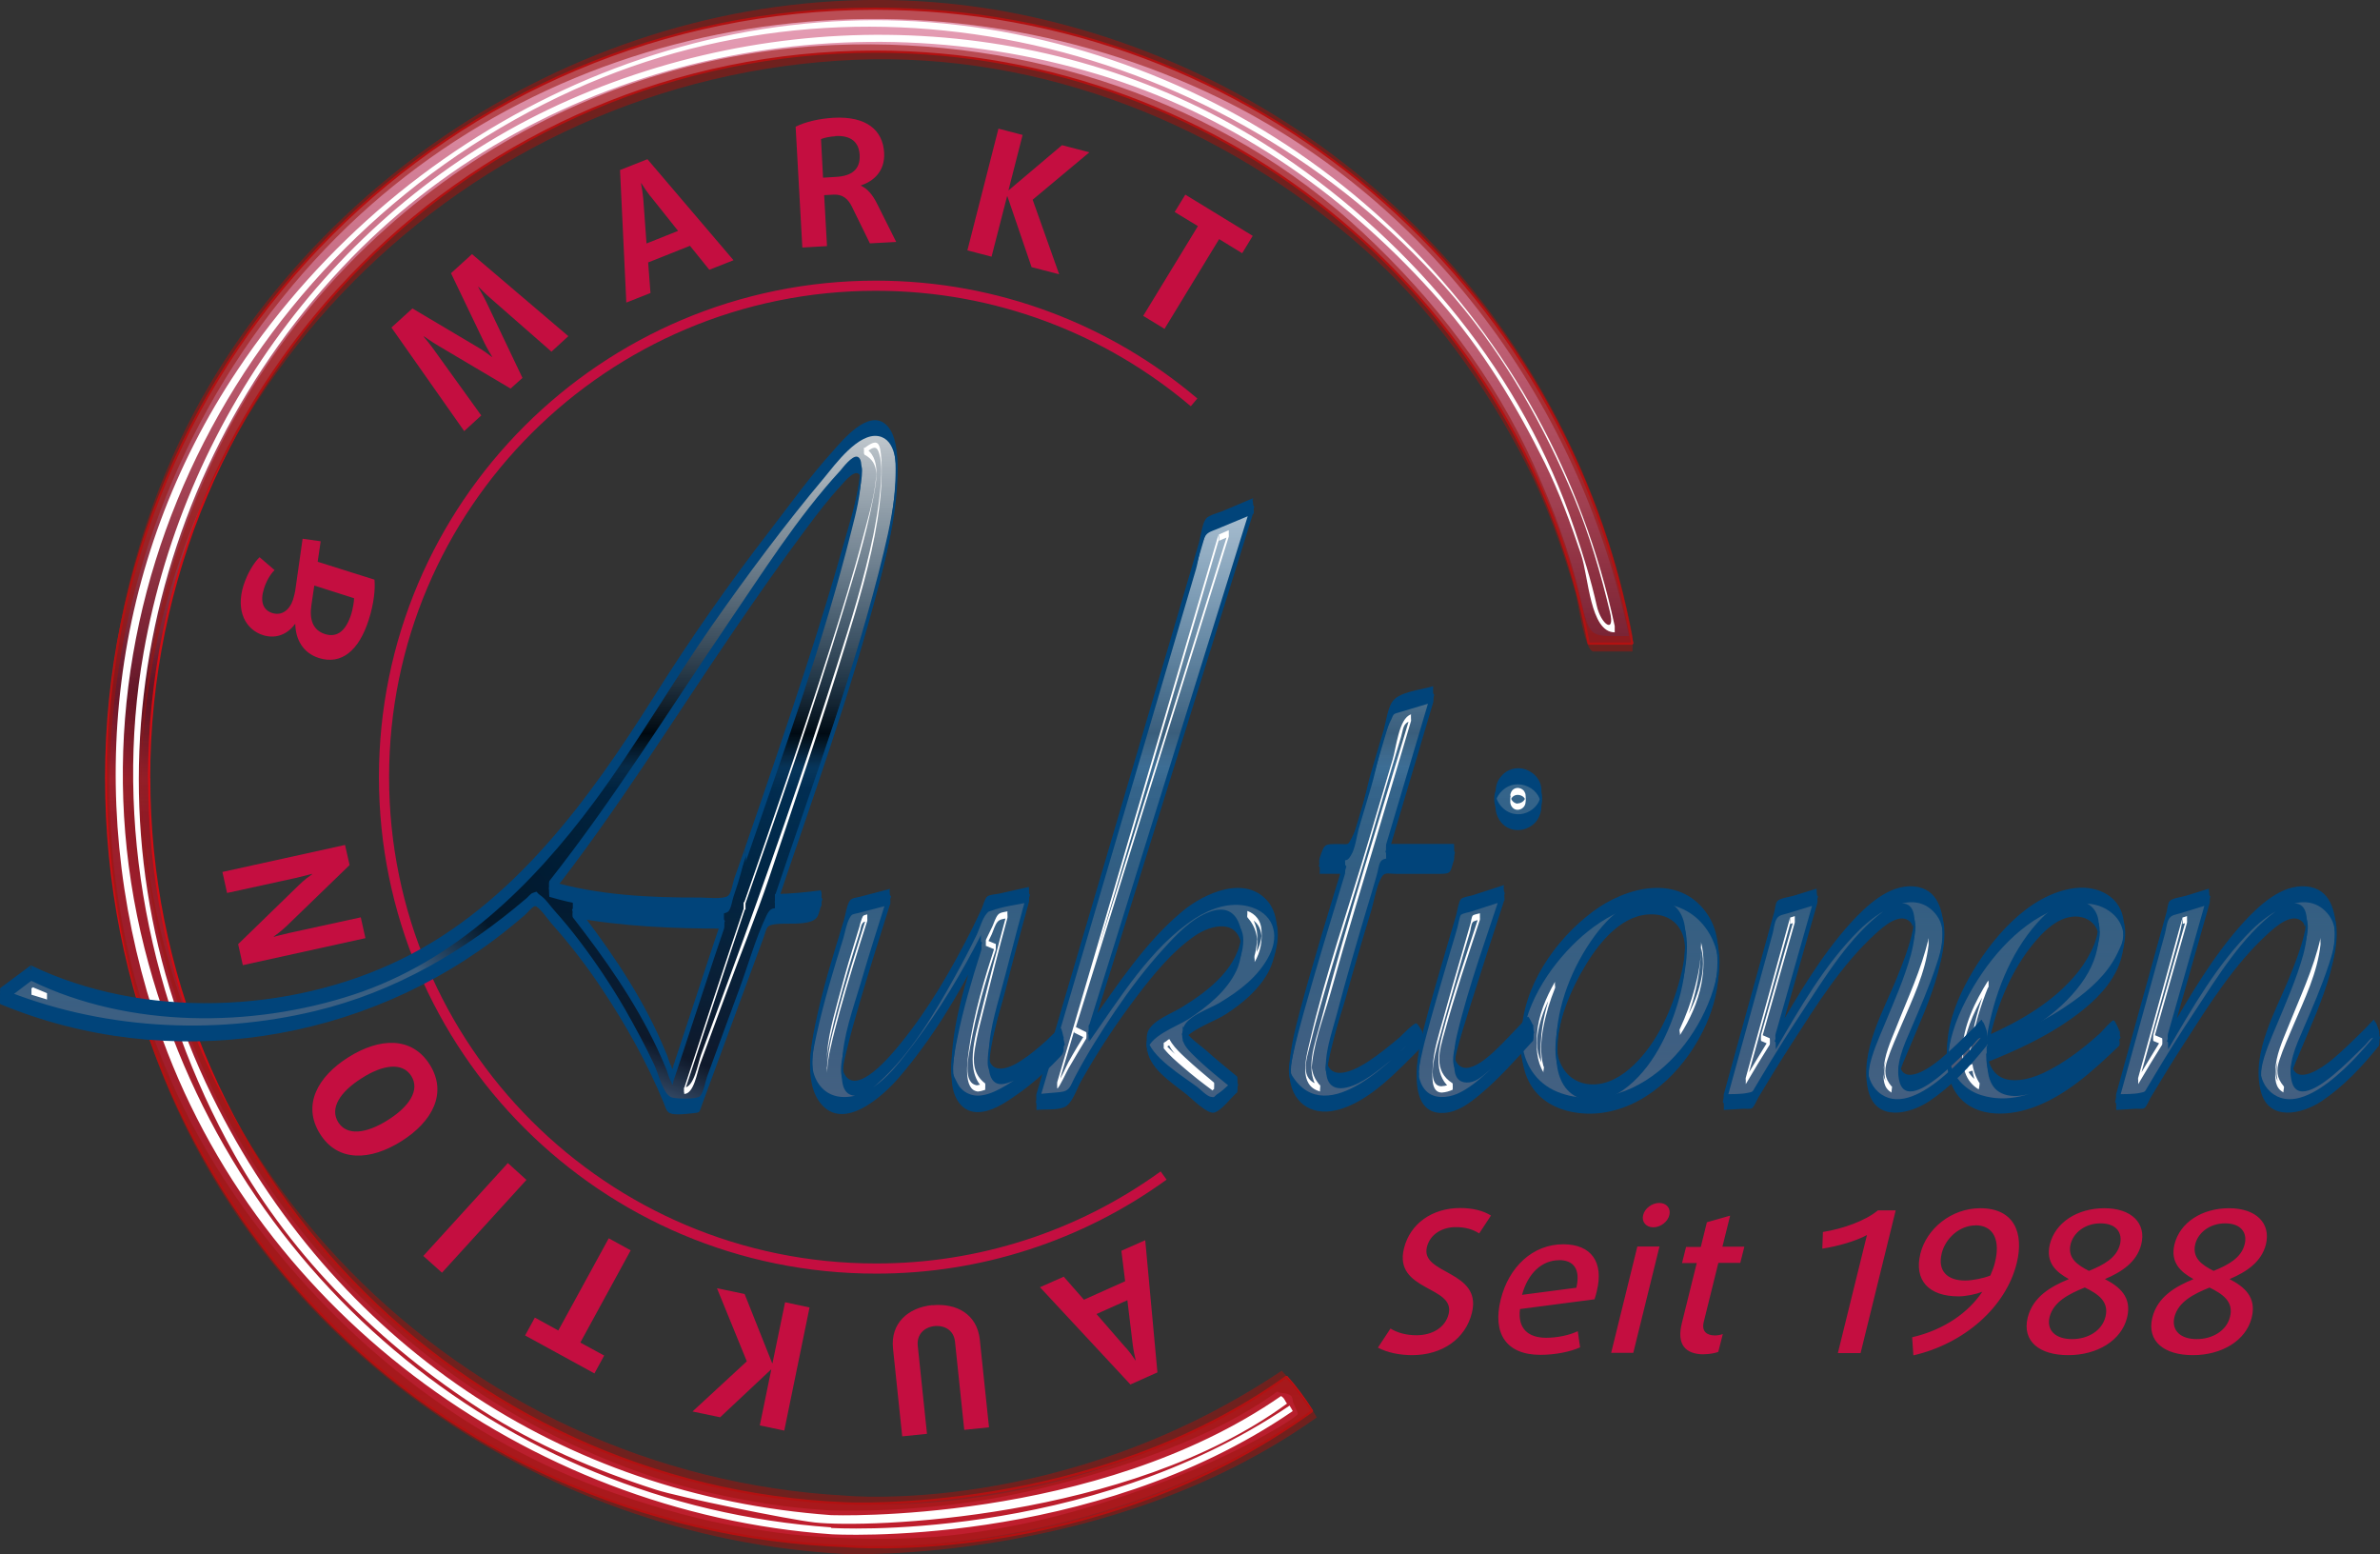 <?xml version="1.0" encoding="UTF-8"?>
<svg xmlns="http://www.w3.org/2000/svg" xmlns:xlink="http://www.w3.org/1999/xlink" viewBox="0 0 234.46 153.07">
  <rect x="0" y="0" width="234.46" height="153.07" fill="#333333" stroke="none"/>
  <defs>
    <style>
      .cls-1, .cls-2, .cls-3, .cls-4 {
        fill: none;
      }

      .cls-5 {
        fill: url(#Unbenannter_Verlauf_2);
      }

      .cls-6 {
        fill: url(#Unbenannter_Verlauf_4);
      }

      .cls-7 {
        fill: url(#Unbenannter_Verlauf_40-10);
      }

      .cls-8 {
        fill: url(#Unbenannter_Verlauf_40);
        opacity: .7;
      }

      .cls-8, .cls-9, .cls-10, .cls-11 {
        isolation: isolate;
      }

      .cls-8, .cls-11 {
        mix-blend-mode: screen;
      }

      .cls-2 {
        stroke: #01447a;
        stroke-width: .2px;
      }

      .cls-2, .cls-3, .cls-4 {
        stroke-miterlimit: 1;
      }

      .cls-10 {
        fill: #9b1611;
        opacity: .58;
      }

      .cls-12 {
        fill: #fff;
      }

      .cls-11 {
        fill: url(#Unbenannter_Verlauf_3);
        opacity: .51;
      }

      .cls-13 {
        fill: url(#Unbenannter_Verlauf_40-9);
      }

      .cls-14 {
        fill: url(#Unbenannter_Verlauf_40-5);
      }

      .cls-15 {
        fill: url(#Unbenannter_Verlauf_40-6);
      }

      .cls-16 {
        fill: url(#Unbenannter_Verlauf_40-7);
      }

      .cls-17 {
        fill: url(#Unbenannter_Verlauf_40-8);
      }

      .cls-18 {
        fill: url(#Unbenannter_Verlauf_40-2);
      }

      .cls-19 {
        fill: url(#Unbenannter_Verlauf_40-3);
      }

      .cls-20 {
        fill: url(#Unbenannter_Verlauf_40-4);
      }

      .cls-21 {
        fill: url(#Unbenannter_Verlauf_31-2);
      }

      .cls-22 {
        fill: url(#Unbenannter_Verlauf_31-3);
      }

      .cls-23 {
        fill: url(#Unbenannter_Verlauf_31-4);
      }

      .cls-24 {
        fill: url(#Unbenannter_Verlauf_31-8);
      }

      .cls-25 {
        fill: url(#Unbenannter_Verlauf_31-7);
      }

      .cls-26 {
        fill: url(#Unbenannter_Verlauf_31-9);
      }

      .cls-27 {
        fill: url(#Unbenannter_Verlauf_31-6);
      }

      .cls-28 {
        fill: url(#Unbenannter_Verlauf_31-5);
      }

      .cls-29 {
        fill: url(#Unbenannter_Verlauf_13-4);
      }

      .cls-30 {
        fill: url(#Unbenannter_Verlauf_13-3);
      }

      .cls-31 {
        fill: url(#Unbenannter_Verlauf_13-6);
      }

      .cls-32 {
        fill: url(#Unbenannter_Verlauf_13-5);
      }

      .cls-33 {
        fill: url(#Unbenannter_Verlauf_13-2);
      }

      .cls-34 {
        fill: url(#Unbenannter_Verlauf_13-8);
      }

      .cls-35 {
        fill: url(#Unbenannter_Verlauf_13-7);
      }

      .cls-36 {
        fill: url(#Unbenannter_Verlauf_13-9);
      }

      .cls-37 {
        fill: url(#Unbenannter_Verlauf_22-8);
      }

      .cls-38 {
        fill: url(#Unbenannter_Verlauf_22-9);
      }

      .cls-39 {
        fill: url(#Unbenannter_Verlauf_22-7);
      }

      .cls-40 {
        fill: url(#Unbenannter_Verlauf_22-4);
      }

      .cls-41 {
        fill: url(#Unbenannter_Verlauf_22-2);
      }

      .cls-42 {
        fill: url(#Unbenannter_Verlauf_22-6);
      }

      .cls-43 {
        fill: url(#Unbenannter_Verlauf_22-3);
      }

      .cls-44 {
        fill: url(#Unbenannter_Verlauf_22-5);
      }

      .cls-45 {
        fill: #c40e40;
      }

      .cls-3 {
        stroke: #c40e40;
      }

      .cls-46 {
        fill: #01447a;
      }

      .cls-4 {
        stroke: #d10d14;
        stroke-width: .22px;
      }

      .cls-47 {
        fill: url(#Unbenannter_Verlauf_13);
      }

      .cls-48 {
        fill: url(#Unbenannter_Verlauf_22);
      }

      .cls-49 {
        fill: url(#Unbenannter_Verlauf_31);
      }
    </style>
    <linearGradient id="Unbenannter_Verlauf_4" data-name="Unbenannter Verlauf 4" x1="85.49" y1="889.01" x2="85.49" y2="737.52" gradientTransform="translate(.14 -736.66)" gradientUnits="userSpaceOnUse">
      <stop offset="0" stop-color="#c91413"/>
      <stop offset=".62" stop-color="#b61614"/>
      <stop offset=".63" stop-color="#b21715"/>
      <stop offset=".98" stop-color="#be2357"/>
    </linearGradient>
    <linearGradient id="Unbenannter_Verlauf_2" data-name="Unbenannter Verlauf 2" x1="85.49" y1="889.03" x2="85.49" y2="737.52" gradientTransform="translate(.14 -736.66)" gradientUnits="userSpaceOnUse">
      <stop offset="0" stop-color="#ac1614" stop-opacity=".22"/>
      <stop offset=".5" stop-color="#89140e"/>
      <stop offset=".56" stop-color="#000001" stop-opacity=".77"/>
      <stop offset=".63" stop-color="#000001" stop-opacity=".54"/>
      <stop offset=".7" stop-color="#000001" stop-opacity=".36"/>
      <stop offset=".79" stop-color="#000001" stop-opacity=".23"/>
      <stop offset=".88" stop-color="#000001" stop-opacity=".15"/>
      <stop offset="1" stop-color="#ce5f79" stop-opacity=".13"/>
    </linearGradient>
    <radialGradient id="Unbenannter_Verlauf_3" data-name="Unbenannter Verlauf 3" cx="85.49" cy="1087.97" fx="85.49" fy="1087.97" r="75.45" gradientTransform="translate(.14 -467.37) scale(1 .5)" gradientUnits="userSpaceOnUse">
      <stop offset="0" stop-color="#ce5f79" stop-opacity="0"/>
      <stop offset=".14" stop-color="#000001" stop-opacity=".06"/>
      <stop offset=".39" stop-color="#000001" stop-opacity=".22"/>
      <stop offset=".72" stop-color="#000001" stop-opacity=".47"/>
      <stop offset="1" stop-color="#d33567" stop-opacity=".7"/>
    </radialGradient>
    <linearGradient id="Unbenannter_Verlauf_40" data-name="Unbenannter Verlauf 40" x1="85.49" y1="737.52" x2="85.49" y2="889.03" gradientTransform="translate(.14 -736.66)" gradientUnits="userSpaceOnUse">
      <stop offset="0" stop-color="#fff" stop-opacity=".77"/>
      <stop offset=".45" stop-color="#fff" stop-opacity="0"/>
      <stop offset=".53" stop-color="#000001" stop-opacity=".09"/>
      <stop offset=".65" stop-color="#000001" stop-opacity=".14"/>
      <stop offset="1" stop-color="#771308" stop-opacity=".16"/>
    </linearGradient>
    <linearGradient id="Unbenannter_Verlauf_13" data-name="Unbenannter Verlauf 13" x1="44.06" y1="845.66" x2="44.06" y2="778.82" gradientTransform="translate(.14 -736.66)" gradientUnits="userSpaceOnUse">
      <stop offset="0" stop-color="#01447a"/>
      <stop offset=".63" stop-color="#01447a"/>
      <stop offset=".98" stop-color="#01447a"/>
    </linearGradient>
    <linearGradient id="Unbenannter_Verlauf_13-2" data-name="Unbenannter Verlauf 13" x1="92.23" x2="92.23" y2="778.82" xlink:href="#Unbenannter_Verlauf_13"/>
    <linearGradient id="Unbenannter_Verlauf_13-3" data-name="Unbenannter Verlauf 13" x1="113.81" y1="845.66" x2="113.81" y2="778.82" xlink:href="#Unbenannter_Verlauf_13"/>
    <linearGradient id="Unbenannter_Verlauf_13-4" data-name="Unbenannter Verlauf 13" x1="135.01" x2="135.01" y2="778.82" xlink:href="#Unbenannter_Verlauf_13"/>
    <linearGradient id="Unbenannter_Verlauf_13-5" data-name="Unbenannter Verlauf 13" x1="145.62" x2="145.62" y2="778.82" xlink:href="#Unbenannter_Verlauf_13"/>
    <linearGradient id="Unbenannter_Verlauf_13-6" data-name="Unbenannter Verlauf 13" x1="159.44" x2="159.44" y2="778.82" xlink:href="#Unbenannter_Verlauf_13"/>
    <linearGradient id="Unbenannter_Verlauf_13-7" data-name="Unbenannter Verlauf 13" x1="182.62" x2="182.62" y2="778.82" xlink:href="#Unbenannter_Verlauf_13"/>
    <linearGradient id="Unbenannter_Verlauf_13-8" data-name="Unbenannter Verlauf 13" x1="200.42" x2="200.42" y2="778.82" xlink:href="#Unbenannter_Verlauf_13"/>
    <linearGradient id="Unbenannter_Verlauf_13-9" data-name="Unbenannter Verlauf 13" x1="221.28" x2="221.28" y2="778.82" xlink:href="#Unbenannter_Verlauf_13"/>
    <linearGradient id="Unbenannter_Verlauf_22" data-name="Unbenannter Verlauf 22" x1="44.06" y1="845.66" x2="44.06" y2="778.82" gradientTransform="translate(.14 -736.66)" gradientUnits="userSpaceOnUse">
      <stop offset="0" stop-color="#01447a" stop-opacity=".22"/>
      <stop offset=".5" stop-color="#01447a"/>
      <stop offset=".55" stop-color="#000001" stop-opacity=".79"/>
      <stop offset=".62" stop-color="#000001" stop-opacity=".55"/>
      <stop offset=".7" stop-color="#000001" stop-opacity=".36"/>
      <stop offset=".78" stop-color="#000001" stop-opacity=".23"/>
      <stop offset=".88" stop-color="#000001" stop-opacity=".15"/>
      <stop offset="1" stop-color="#01447a" stop-opacity=".13"/>
    </linearGradient>
    <linearGradient id="Unbenannter_Verlauf_22-2" data-name="Unbenannter Verlauf 22" x1="92.23" x2="92.23" y2="778.82" xlink:href="#Unbenannter_Verlauf_22"/>
    <linearGradient id="Unbenannter_Verlauf_22-3" data-name="Unbenannter Verlauf 22" x1="113.81" y1="845.66" x2="113.81" y2="778.82" xlink:href="#Unbenannter_Verlauf_22"/>
    <linearGradient id="Unbenannter_Verlauf_22-4" data-name="Unbenannter Verlauf 22" x1="135.01" x2="135.01" y2="778.82" xlink:href="#Unbenannter_Verlauf_22"/>
    <linearGradient id="Unbenannter_Verlauf_22-5" data-name="Unbenannter Verlauf 22" x1="145.62" x2="145.62" y2="778.82" xlink:href="#Unbenannter_Verlauf_22"/>
    <linearGradient id="Unbenannter_Verlauf_22-6" data-name="Unbenannter Verlauf 22" x1="159.44" x2="159.44" y2="778.82" xlink:href="#Unbenannter_Verlauf_22"/>
    <linearGradient id="Unbenannter_Verlauf_22-7" data-name="Unbenannter Verlauf 22" x1="182.62" x2="182.62" y2="778.82" xlink:href="#Unbenannter_Verlauf_22"/>
    <linearGradient id="Unbenannter_Verlauf_22-8" data-name="Unbenannter Verlauf 22" x1="200.42" x2="200.42" y2="778.82" xlink:href="#Unbenannter_Verlauf_22"/>
    <linearGradient id="Unbenannter_Verlauf_22-9" data-name="Unbenannter Verlauf 22" x1="221.28" x2="221.28" y2="778.82" xlink:href="#Unbenannter_Verlauf_22"/>
    <radialGradient id="Unbenannter_Verlauf_31" data-name="Unbenannter Verlauf 31" cx="117.08" cy="1086.51" fx="117.08" fy="1086.51" r="86.09" gradientTransform="translate(.14 -467.71) scale(1 .5)" gradientUnits="userSpaceOnUse">
      <stop offset="0" stop-color="#4d7ca2" stop-opacity="0"/>
      <stop offset=".17" stop-color="#000001" stop-opacity=".08"/>
      <stop offset=".47" stop-color="#000001" stop-opacity=".28"/>
      <stop offset=".88" stop-color="#000001" stop-opacity=".6"/>
      <stop offset="1" stop-color="#5380a5" stop-opacity=".7"/>
    </radialGradient>
    <radialGradient id="Unbenannter_Verlauf_31-2" data-name="Unbenannter Verlauf 31" cx="117.1" cy="1127.98" fx="117.1" fy="1127.98" r="86.17" gradientTransform="translate(.14 836.54) scale(1 -1)" xlink:href="#Unbenannter_Verlauf_31"/>
    <radialGradient id="Unbenannter_Verlauf_31-3" data-name="Unbenannter Verlauf 31" cx="117.08" cy="1127.98" fx="117.08" fy="1127.98" r="86.16" gradientTransform="translate(.14 836.54) scale(1 -1)" xlink:href="#Unbenannter_Verlauf_31"/>
    <radialGradient id="Unbenannter_Verlauf_31-4" data-name="Unbenannter Verlauf 31" cx="117.08" cy="1127.98" fx="117.08" fy="1127.98" r="86.16" gradientTransform="translate(.14 836.54) scale(1 -1)" xlink:href="#Unbenannter_Verlauf_31"/>
    <radialGradient id="Unbenannter_Verlauf_31-5" data-name="Unbenannter Verlauf 31" cx="117.08" cy="1127.98" fx="117.08" fy="1127.98" r="86.16" gradientTransform="translate(.14 836.54) scale(1 -1)" xlink:href="#Unbenannter_Verlauf_31"/>
    <radialGradient id="Unbenannter_Verlauf_31-6" data-name="Unbenannter Verlauf 31" cx="117.08" cy="1127.98" fx="117.08" fy="1127.98" r="86.16" gradientTransform="translate(.14 836.54) scale(1 -1)" xlink:href="#Unbenannter_Verlauf_31"/>
    <radialGradient id="Unbenannter_Verlauf_31-7" data-name="Unbenannter Verlauf 31" cx="117.08" cy="1127.98" fx="117.08" fy="1127.98" r="86.16" gradientTransform="translate(.14 836.54) scale(1 -1)" xlink:href="#Unbenannter_Verlauf_31"/>
    <radialGradient id="Unbenannter_Verlauf_31-8" data-name="Unbenannter Verlauf 31" cx="117.08" cy="1127.98" fx="117.08" fy="1127.98" r="86.16" gradientTransform="translate(.14 836.54) scale(1 -1)" xlink:href="#Unbenannter_Verlauf_31"/>
    <radialGradient id="Unbenannter_Verlauf_31-9" data-name="Unbenannter Verlauf 31" cy="1127.98" fy="1127.98" r="86.16" gradientTransform="translate(.14 836.54) scale(1 -1)" xlink:href="#Unbenannter_Verlauf_31"/>
    <linearGradient id="Unbenannter_Verlauf_40-2" data-name="Unbenannter Verlauf 40" x1="44.06" y1="778.83" x2="44.06" y2="845.68" xlink:href="#Unbenannter_Verlauf_40"/>
    <linearGradient id="Unbenannter_Verlauf_40-3" data-name="Unbenannter Verlauf 40" x1="92.23" y1="778.82" x2="92.23" y2="845.66" xlink:href="#Unbenannter_Verlauf_40"/>
    <linearGradient id="Unbenannter_Verlauf_40-4" data-name="Unbenannter Verlauf 40" x1="113.81" y1="778.82" x2="113.81" y2="845.66" xlink:href="#Unbenannter_Verlauf_40"/>
    <linearGradient id="Unbenannter_Verlauf_40-5" data-name="Unbenannter Verlauf 40" x1="135.01" y1="778.82" x2="135.01" y2="845.66" xlink:href="#Unbenannter_Verlauf_40"/>
    <linearGradient id="Unbenannter_Verlauf_40-6" data-name="Unbenannter Verlauf 40" x1="145.62" y1="778.82" x2="145.62" y2="845.66" xlink:href="#Unbenannter_Verlauf_40"/>
    <linearGradient id="Unbenannter_Verlauf_40-7" data-name="Unbenannter Verlauf 40" x1="159.44" y1="778.82" x2="159.44" y2="845.66" xlink:href="#Unbenannter_Verlauf_40"/>
    <linearGradient id="Unbenannter_Verlauf_40-8" data-name="Unbenannter Verlauf 40" x1="182.62" y1="778.82" x2="182.62" y2="845.66" xlink:href="#Unbenannter_Verlauf_40"/>
    <linearGradient id="Unbenannter_Verlauf_40-9" data-name="Unbenannter Verlauf 40" x1="200.42" y1="778.82" x2="200.42" y2="845.66" xlink:href="#Unbenannter_Verlauf_40"/>
    <linearGradient id="Unbenannter_Verlauf_40-10" data-name="Unbenannter Verlauf 40" x1="221.28" y1="778.82" x2="221.28" y2="845.66" xlink:href="#Unbenannter_Verlauf_40"/>
  </defs>
  <g class="cls-9">
    <g id="Ebene_1" data-name="Ebene 1">
      <g>
        <path class="cls-3" d="M114.63,115.78c-8.25,5.97-18.17,9.18-28.35,9.16-26.76,0-48.45-21.67-48.45-48.4s21.69-48.4,48.45-48.4c11.96,0,22.89,4.33,31.35,11.49"/>
        <path class="cls-1" d="M91.48,4.1C52.06.89,17.36,30.32,14.15,69.74c-1.14,13.92,1.82,27.25,7.82,38.81l20.9-9.39c-4.65-8.39-6.71-17.97-5.92-27.53,2.19-26.83,25.83-46.89,52.66-44.69,19.71,1.61,35.76,14.8,42.02,32.32l20.93-9.41c-9.61-24.87-32.78-43.39-61.08-45.71v-.03Z"/>
        <path class="cls-1" d="M89.52,27.91c-26.31-2.15-49.45,17.49-51.6,43.8-.8,9.76,1.41,19.06,5.84,27.05l86.96-39.1c-6.13-17.21-21.84-30.16-41.2-31.73v-.02Z"/>
        <path class="cls-6" d="M14.69,76.62C14.69,37.18,46.79,5.09,86.22,5.09c34.91,0,64.07,25.17,70.29,58.3h4.29C154.53,27.91,123.48.86,86.22.86,44.44.86,10.46,34.84,10.46,76.6s32.43,74.15,72.86,75.68c0,0,24.36,1.75,45.94-13.3-.79-1.14-2.53-3.38-2.53-3.38-20.98,14.72-43.39,12.47-43.39,12.47-38.11-1.53-68.64-32.98-68.64-71.45"/>
        <path class="cls-5" d="M14.69,76.62C14.69,37.18,46.79,5.09,86.22,5.09c34.91,0,64.07,25.17,70.29,58.3h4.29C154.53,27.91,123.48.86,86.22.86,44.44.86,10.46,34.84,10.46,76.6s32.43,74.15,72.86,75.68c0,0,24.53,1.95,45.93-13.3-.85-1.28-1.54-2.43-2.53-3.38-20.21,14.52-43.39,12.47-43.39,12.47-38.11-1.53-68.64-32.98-68.64-71.45h.02Z"/>
        <path class="cls-11" d="M14.69,76.62C14.69,37.18,46.79,5.09,86.22,5.09c34.91,0,64.07,25.17,70.29,58.3h4.29C154.53,27.91,123.48.86,86.22.86,44.44.86,10.46,34.84,10.46,76.6s32.43,74.15,72.86,75.68c0,0,24.95,1.9,45.94-13.3-.78-1.18-1.62-2.31-2.53-3.38-18,13.46-43.39,12.47-43.39,12.47-38.11-1.53-68.64-32.98-68.64-71.45"/>
        <path class="cls-8" d="M14.69,76.62C14.69,37.18,46.79,5.09,86.22,5.09c34.91,0,64.07,25.17,70.29,58.3h4.29C154.53,27.91,123.48.86,86.22.86,44.44.86,10.46,34.84,10.46,76.6s32.43,74.15,72.86,75.68c0,0,24.95,1.9,45.94-13.3-.79-1.31-1.45-2.02-2.53-3.38-19.02,13.76-43.39,12.47-43.39,12.47-38.11-1.53-68.64-32.98-68.64-71.45"/>
        <path class="cls-12" d="M81.86,150.43c-32.63-2.32-59.58-25.24-67.62-57.01C5.45,58.68,24.56,23.35,56.49,8.86c30-13.61,65.83-4.11,86.88,20.56,4.97,5.82,8.77,12.58,11.71,19.62,1.51,3.63,2.6,7.42,3.52,11.23.54,2.22-.88,1.25-1.3-.62-.57-2.56-1.36-5.07-2.19-7.54-5.08-15.14-15.68-27.95-28.81-36.81C105.65,1.35,78.68-.08,56.12,9.82c-22.25,9.78-37.79,30.77-41.97,54.43-2.98,16.78.63,34.68,8.93,49.44,5.81,10.32,14.48,18.82,24.38,25.2,5.3,3.41,11.15,5.9,17.15,7.83,2.24.73,13.12,2.95,15.65,3.23,5.21.57,30.8-.22,46.53-11.71-.19-.2-.23-.53-.59-.74-18.29,12.68-44.31,11.73-44.31,11.73-26.53-1.93-49.08-17.02-61.01-41.32-13.59-27.67-7.37-60.84,13.76-82.53C53.88,5.65,83.36-.58,109.28,7.67c12.7,4.05,23.85,12.02,32.57,21.98,4.2,4.79,7.52,10.26,10.34,15.96,1.42,2.9,2.55,5.95,3.57,9.02.74,2.18.88,7.65,3.31,7.65v-.62c-6.36-29.63-29.31-52.34-59.04-58.3C70.2-2.62,40.07,11.47,23.42,36.41c-12.68,18.94-15.11,41.99-8.33,63.26,9.3,29.06,36.83,49.31,66.8,51.44,0,0,25.52,1.53,45.46-12.13,0,0-.12-.26-.31-.54-20.16,13.63-45.14,12.05-45.16,12.05v-.03l-.03-.03Z"/>
        <path class="cls-4" d="M14.69,76.62C14.69,37.18,46.79,5.09,86.22,5.09c34.91,0,64.07,25.17,70.29,58.3h4.29C154.53,27.91,123.48.86,86.22.86,44.44.86,10.46,34.84,10.46,76.6s32.43,74.15,72.86,75.68c0,0,24.41,2.24,45.94-13.3-.76-1.22-1.75-2.53-2.53-3.38-19.09,13.69-43.39,12.47-43.39,12.47-38.11-1.53-68.64-32.98-68.64-71.45Z"/>
        <path class="cls-10" d="M13.86,77.28C14.4,38.74,45.76,7.49,84.24,5.89c18.45-.76,36.38,6.46,50.07,18.58,6.69,5.93,11.99,13.33,16.05,21.26,2.07,4.05,3.58,8.34,4.85,12.68.28.99.9,5.76,1.78,5.76h3.83s.03-1.39,0-1.54c-5.76-30.28-28.72-54.05-58.77-60.88-30.46-6.92-62.09,7.18-79.25,32.72-13.24,19.71-15.57,45.46-8.13,67.73,9.84,29.44,38.1,49.28,68.67,50.86,0,0,26.05,1.02,46.38-13.46-.76-1.36-2.35-3.4-3.45-4.6-21.52,14.4-42.93,12.31-42.95,12.31-38.1-2.05-68.96-33.17-69.47-71.36,0-.08.05,1.02.05,1.33.43,31.14,20.96,58.3,50.52,68.22,3.63,1.22,7.38,1.99,11.14,2.61,1.93.31,3.86.48,5.81.63.6.05,7.49.29,15.32-.96,6.32-1.02,13.41-3.11,18.38-5.07,7.76-3.04,10.8-5.82,10.81-5.65.03.26,1.47-.08,1.47.88,0,.25.56,1.19.49,1.34-.19.42-6.15,4.14-14.68,7.21-6.19,2.22-11.69,3.74-18.38,4.6-7.06.93-14.97.2-15.4.17-1.96-.15-3.88-.46-5.81-.76-4.43-.7-8.74-1.95-12.98-3.41-14.83-5.13-27.47-15.39-36.55-28.05C3.2,89.93,7.77,49.97,32.04,24.51,54.67.75,91.04-4.52,120.16,9.68c21.41,10.46,36.23,31.31,40.63,54.5v-1.54c-4.2,0-4.12.46-5.13-3.86-1.02-4.43-2.66-8.7-4.5-12.85-3.91-8.76-9.9-16.47-16.87-22.99-13.98-13.07-33.09-19.28-52.03-18.51-27.05,1.13-50.45,17.73-61.33,41.02-4.34,9.3-6.97,19.65-7.01,30.51,0,.31-.05,1.41-.05,1.33h-.03.02Z"/>
        <path class="cls-1" d="M134.71,76.54c0,26.74-21.69,48.4-48.43,48.4s-48.45-21.67-48.45-48.4,21.69-48.4,48.45-48.4,48.43,21.67,48.43,48.4"/>
        <path class="cls-45" d="M104.79,125.74l1.99,2.27,4.06-1.82-.37-3,2.35-1.04,1.2,13.02-2.66,1.19-8.91-9.58,2.35-1.04h-.02v-.02ZM110.92,132.74c.37.43.66.83.93,1.24h.03c-.11-.49-.22-.97-.29-1.53l-.53-4.39-3.04,1.36,2.9,3.34v-.02ZM91.82,128.56c2.44-.25,4.43.91,4.7,3.35l.91,8.67-2.44.25-.91-8.68c-.11-1.1-.99-1.64-2.02-1.54-1.02.11-1.76.83-1.65,1.93l.91,8.68-2.44.25-.91-8.67c-.25-2.43,1.44-4.02,3.89-4.26v.03h-.03ZM73.35,127.44l2.72,6.83h.03l1.24-6.01,2.41.51-2.49,12.13-2.41-.51,1.13-5.5h-.03l-5.01,4.7-2.72-.57,5.35-4.94-2.94-7.2,2.73.57h-.02ZM55,131.04l4.97-9.08,2.16,1.19-4.96,9.08,2.35,1.28-.96,1.76-6.83-3.74.96-1.76,2.33,1.28h-.03v-.02ZM51.87,116.2l-8.33,9.15-1.84-1.65,8.33-9.15,1.82,1.65h.02ZM42.34,104.86c1.76,2.81.25,5.62-2.8,7.54s-6.26,2.09-8.02-.73-.25-5.62,2.8-7.54,6.24-2.09,8.02.73M33.32,110.53c.85,1.36,2.75,1.14,4.9-.22s3.15-2.97,2.3-4.33-2.75-1.16-4.9.22c-2.15,1.36-3.15,2.97-2.3,4.33M34.43,85.21l-6.19,5.99c-.59.56-1.1.91-1.27,1.04v.03c.29-.08.82-.22,1.56-.39l7.01-1.53.46,2.05-12.08,2.66-.46-2.07,6.02-5.85c.49-.48.97-.83,1.27-1.04v-.03c-.22.05-.85.22-1.61.4l-6.77,1.48-.46-2.07,12.08-2.66.45,1.98h-.02ZM31.3,55.33l5.59,1.76c.09.88-.05,2.36-.56,3.94-.96,3.04-2.69,4.48-4.91,3.78-1.61-.51-2.3-1.87-2.33-3.35h-.03c-.85,1.16-2.04,1.44-3.14,1.1-1.7-.54-2.73-2.36-1.93-4.91.39-1.19.99-2.19,1.58-2.77l1.48,1.27c-.43.42-.83,1.11-1.05,1.84-.39,1.22-.11,2.1.83,2.39.9.28,1.68-.25,2.04-1.33.09-.29.2-.7.26-1.2l.68-4.79,1.78.25-.29,1.99v.03ZM30.96,57.68l-.28,1.9c-.23,1.51.19,2.5,1.33,2.87,1.27.4,2.1-.39,2.61-2.02.15-.53.26-1.2.26-1.51l-3.92-1.25h.02l-.02.02ZM54.32,34.63l-5.96-5.22c-.59-.51-1.1-1.04-1.22-1.16l-.03.03c.15.25.51.87.82,1.51l3.54,7.43-1.17,1.05-7.09-4.2c-.71-.42-1.28-.83-1.44-.94l-.03.03c.19.22.59.7,1.04,1.33l4.63,6.43-1.68,1.54-7.17-10.2,2.07-1.88,6.49,3.85c.45.26,1.1.73,1.34.93h.03c-.11-.2-.56-.94-.8-1.45l-3.26-6.8,2.07-1.88,9.49,8.08-1.68,1.54v-.05l.03.03ZM69.87,26.56l-1.9-2.35-4.12,1.64.23,3.01-2.38.94-.62-13.05,2.7-1.07,8.48,9.95-2.38.94h-.02v-.02ZM64.06,19.32c-.34-.45-.62-.85-.88-1.27h-.03c.09.49.17.99.22,1.53l.32,4.4,3.11-1.24-2.75-3.45.02.02ZM85.71,24l-1.81-3.69c-.37-.73-.9-1.19-1.78-1.14l-.93.05.28,5.02-2.43.14-.66-11.9c.97-.49,2.35-.8,3.75-.88,3.15-.17,4.85,1.16,4.97,3.46.09,1.76-.99,2.78-2.29,3.2v.03c.68.31,1.17.94,1.56,1.71l1.92,3.83-2.61.14h.02v.03ZM82.29,13.42c-.53.03-1.07.14-1.41.28l.2,3.8,1.31-.08c1.54-.09,2.36-.76,2.3-2.12-.06-1.28-.83-1.99-2.41-1.9v.02ZM101.62,26.3l-2.38-6.97h-.03l-1.53,5.95-2.38-.62,3.06-11.99,2.38.62-1.39,5.44h.03l5.24-4.43,2.7.7-5.59,4.67,2.61,7.34-2.72-.7ZM120.1,23.55l-5.38,8.84-2.1-1.28,5.39-8.84-2.29-1.39,1.05-1.71,6.64,4.06-1.04,1.71-2.27-1.39h-.02Z"/>
        <path class="cls-47" d="M3.1,95.84c3.88,1.95,10.46,3.6,15.63,3.6,18.49,0,30.87-6.24,45.39-29.44,5.79-9.27,9.16-13.59,15.43-21.63,1.65-2.22,4.9-6.19,6.74-6.19,1,0,2.04,1.11,2.04,3.99,0,6.83-2.49,14.69-11.93,42.7,1.2,0,3.23-.19,4.53-.37l-.46,1.39c-.91.26-3.6.37-4.73.46l-6.83,18.58h-3.04c-1.3-3.43-5.78-13.01-13.08-20.41-7.25,6.3-16.9,13.38-35.11,13.38-2.22,0-11.34-1.04-17.61-3.72l3.04-2.3h-.02l.02-.03ZM73.46,84.11c1-2.95,11.37-32.44,11.37-37.8,0-.28-.09-.56-.37-.56-1.65,0-12.39,15.9-14.6,19.23-6.09,9.25-11.83,17.66-15.71,22.55,3.88,1.2,11.2,1.85,17.56,1.58l1.75-4.99h-.02l.02-.02ZM71.32,90.68c-2.39,0-9.07,0-14.89-1.11,2.95,3.78,7.12,9.25,9.81,16.45,1.65-4.99,3.34-10.17,5.08-15.34"/>
        <path class="cls-33" d="M87.68,88.28c-1.11,3.51-4.73,14.6-4.73,17.01,0,.37,0,1.85,1.3,1.85,2.6,0,8.77-8.6,13.04-18.12l4.08-.93c-1.48,5.27-1.95,7.21-3.23,12.3-.65,2.69-.74,3.52-.74,4.25,0,1.11.83,1.39,1.11,1.39,1.39,0,3.23-1.58,6.01-4.08l.28.93c-1.75,1.95-6.01,5.82-8.51,5.82-1.2,0-2.49-1-2.49-3.43,0-.74.19-4.25,2.86-12.48-3.23,6.47-6.83,11.28-9.07,13.59-1.85,1.85-2.95,2.39-4.53,2.39-1.75,0-3.14-1.3-3.14-4.17,0-3.14,2.78-11.83,3.88-15.34l3.88-1v.03-.02Z"/>
        <path class="cls-30" d="M123.45,49.92l-16.17,51.95c6.38-8.96,10.07-13.5,14.51-13.5,2.78,0,3.99,1.85,3.99,3.69,0,4.43-5.08,7.31-7.59,8.6-.65.37-1.65.93-1.65,1.2,0,.65,4.25,4.08,5.36,4.99l-2.39,2.13c-1.58-1.11-6.47-4.8-6.47-6.01,0-.83.28-1,2.87-2.6,1.39-.83,6.47-3.78,6.47-7.77,0-1.65-1.3-2.22-2.04-2.22-4.16,0-12.02,11.56-15.15,17.94l-3.04.28,16.73-56.76,4.62-1.95h-.03v.02Z"/>
        <path class="cls-29" d="M130.01,85.33l.46-1.39h2.49l4.25-14.34,3.99-1.2-4.62,15.54h6.66l-.46,1.39h-6.66l-.91,3.23c-.83,2.69-4.53,15.25-4.53,16.64,0,.56.46,1.3,1.39,1.3,1.65,0,3.99-1.95,7.48-4.9l.56.74c-6.29,6.19-8.33,6.38-9.61,6.38-2.6,0-3.43-1.85-3.43-3.34,0-2.13,2.3-9.7,5.47-20.07h-2.49l-.03.02Z"/>
        <path class="cls-32" d="M148.15,87.93c-4.25,13.04-4.9,15.34-4.9,16.45,0,.37.09,1.48,1.21,1.48.93,0,1.21-.28,3.52-2.3l2.6-2.69.46.83c-4.62,5.08-6.83,7.12-8.96,7.12-2.39,0-2.39-2.6-2.39-3.14,0-1.85.46-3.34,4.25-16.38l4.25-1.39h-.03ZM147.3,78.67c0-1.2,1-2.22,2.22-2.22,1.3,0,2.3,1,2.3,2.22,0,1.3-1,2.3-2.3,2.3-1.21,0-2.22-1-2.22-2.3"/>
        <path class="cls-31" d="M149.9,102.69c0-6.01,6.74-14.51,13.3-14.51,3.14,0,6.09,2.39,6.09,6.57,0,6.29-5.92,14.15-12.67,14.15-3.99,0-6.74-2.22-6.74-6.19l.02-.02ZM153.33,103.34c0,2.13,1,4.25,3.69,4.25,4.82,0,9.07-8.77,9.07-14.34,0-2.39-.91-3.99-3.43-3.99-4.99,0-9.33,9.16-9.33,14.06v.02Z"/>
        <path class="cls-35" d="M179,88.28l-4.08,14.34c4.53-7.77,9.07-14.51,13.3-14.51,1.3,0,3.23.74,3.23,3.78,0,2.49-.93,4.62-2.3,8.13-1.65,3.88-2.04,4.73-2.04,5.45,0,1,.93,1.2,1.21,1.2,1.48,0,4.16-2.69,6.94-5.45l.46,1c-1.39,1.75-5.73,6.66-8.77,6.66-2.3,0-2.95-1.95-2.95-3.04,0-1.75.65-3.14,1.65-5.73.93-2.13,2.95-7.03,2.95-8.77,0-.19,0-1.65-1.21-1.65-3.52,0-11.93,13.76-14.8,18.68l-2.78.19,5.27-19.03,3.88-1.2v-.03h.05Z"/>
        <path class="cls-34" d="M208.79,102.23c-4.25,4.08-7.77,6.66-11.83,6.66-3.6,0-5.08-2.69-5.08-4.99,0-6.01,7.21-15.71,13.3-15.71,2.22,0,4.08,1.3,4.08,3.69,0,4.34-4.8,8.51-13.5,11.93,0,1.65.46,3.34,2.69,3.34,3.6,0,8.22-4.34,9.81-5.92l.56,1h-.02ZM206.75,91.71c0-1.85-1.58-2.21-2.3-2.21-3.6,0-7.68,7.12-8.68,13.3,9.61-4.25,11-9.33,11-11.09h-.02Z"/>
        <path class="cls-36" d="M217.65,88.28l-4.08,14.34c4.53-7.77,9.07-14.51,13.3-14.51,1.3,0,3.23.74,3.23,3.78,0,2.49-.93,4.62-2.3,8.13-1.65,3.88-2.04,4.73-2.04,5.45,0,1,.91,1.2,1.21,1.2,1.48,0,4.16-2.69,6.94-5.45l.46,1c-1.39,1.75-5.73,6.66-8.77,6.66-2.3,0-2.95-1.95-2.95-3.04,0-1.75.65-3.14,1.65-5.73.93-2.13,2.95-7.03,2.95-8.77,0-.19,0-1.65-1.21-1.65-3.52,0-11.93,13.76-14.8,18.68l-2.78.19,5.27-19.03,3.88-1.2v-.03h.05Z"/>
        <path class="cls-48" d="M3.1,95.84c3.88,1.95,10.46,3.6,15.63,3.6,18.49,0,30.87-6.24,45.39-29.44,5.79-9.27,9.16-13.59,15.43-21.63,1.65-2.22,4.9-6.19,6.74-6.19,1,0,2.04,1.11,2.04,3.99,0,6.83-2.49,14.69-11.93,42.7,1.2,0,3.23-.19,4.53-.37l-.46,1.39c-.91.26-3.6.37-4.73.46l-6.83,18.58h-3.04c-1.3-3.43-5.78-13.01-13.08-20.41-7.25,6.3-16.9,13.38-35.11,13.38-2.22,0-11.34-1.04-17.61-3.72l3.04-2.3h-.02l.02-.03ZM73.46,84.11c1-2.95,11.37-32.44,11.37-37.8,0-.28-.09-.56-.37-.56-1.65,0-12.39,15.9-14.6,19.23-6.09,9.25-11.83,17.66-15.71,22.55,3.88,1.2,11.2,1.85,17.56,1.58l1.75-4.99h-.02l.02-.02ZM71.32,90.68c-2.39,0-9.07,0-14.89-1.11,2.95,3.78,7.12,9.25,9.81,16.45,1.65-4.99,3.34-10.17,5.08-15.34"/>
        <path class="cls-41" d="M87.68,88.28c-1.11,3.51-4.73,14.6-4.73,17.01,0,.37,0,1.85,1.3,1.85,2.6,0,8.77-8.6,13.04-18.12l4.08-.93c-1.48,5.27-1.95,7.21-3.23,12.3-.65,2.69-.74,3.52-.74,4.25,0,1.11.83,1.39,1.11,1.39,1.39,0,3.23-1.58,6.01-4.08l.28.93c-1.75,1.95-6.01,5.82-8.51,5.82-1.2,0-2.49-1-2.49-3.43,0-.74.19-4.25,2.86-12.48-3.23,6.47-6.83,11.28-9.07,13.59-1.85,1.85-2.95,2.39-4.53,2.39-1.75,0-3.14-1.3-3.14-4.17,0-3.14,2.78-11.83,3.88-15.34l3.88-1v.03-.02Z"/>
        <path class="cls-43" d="M123.45,49.92l-16.17,51.95c6.38-8.96,10.07-13.5,14.51-13.5,2.78,0,3.99,1.85,3.99,3.69,0,4.43-5.08,7.31-7.59,8.6-.65.37-1.65.93-1.65,1.2,0,.65,4.25,4.08,5.36,4.99l-2.39,2.13c-1.58-1.11-6.47-4.8-6.47-6.01,0-.83.28-1,2.87-2.6,1.39-.83,6.47-3.78,6.47-7.77,0-1.65-1.3-2.22-2.04-2.22-4.16,0-12.02,11.56-15.15,17.94l-3.04.28,16.73-56.76,4.62-1.95h-.03v.02Z"/>
        <path class="cls-40" d="M130.01,85.33l.46-1.39h2.49l4.25-14.34,3.99-1.2-4.62,15.54h6.66l-.46,1.39h-6.66l-.91,3.23c-.83,2.69-4.53,15.25-4.53,16.64,0,.56.46,1.3,1.39,1.3,1.65,0,3.99-1.95,7.48-4.9l.56.74c-6.29,6.19-8.33,6.38-9.61,6.38-2.6,0-3.43-1.85-3.43-3.34,0-2.13,2.3-9.7,5.47-20.07h-2.49l-.03.02Z"/>
        <path class="cls-44" d="M148.15,87.93c-4.25,13.04-4.9,15.34-4.9,16.45,0,.37.09,1.48,1.21,1.48.93,0,1.21-.28,3.52-2.3l2.6-2.69.46.83c-4.62,5.08-6.83,7.12-8.96,7.12-2.39,0-2.39-2.6-2.39-3.14,0-1.85.46-3.34,4.25-16.38l4.25-1.39h-.03ZM147.3,78.67c0-1.2,1-2.22,2.22-2.22,1.3,0,2.3,1,2.3,2.22,0,1.3-1,2.3-2.3,2.3-1.21,0-2.22-1-2.22-2.3"/>
        <path class="cls-42" d="M149.9,102.69c0-6.01,6.74-14.51,13.3-14.51,3.14,0,6.09,2.39,6.09,6.57,0,6.29-5.92,14.15-12.67,14.15-3.99,0-6.74-2.22-6.74-6.19l.02-.02ZM153.33,103.34c0,2.13,1,4.25,3.69,4.25,4.82,0,9.07-8.77,9.07-14.34,0-2.39-.91-3.99-3.43-3.99-4.99,0-9.33,9.16-9.33,14.06v.02Z"/>
        <path class="cls-39" d="M179,88.28l-4.08,14.34c4.53-7.77,9.07-14.51,13.3-14.51,1.3,0,3.23.74,3.23,3.78,0,2.49-.93,4.62-2.3,8.13-1.65,3.88-2.04,4.73-2.04,5.45,0,1,.93,1.2,1.21,1.2,1.48,0,4.16-2.69,6.94-5.45l.46,1c-1.39,1.75-5.73,6.66-8.77,6.66-2.3,0-2.95-1.95-2.95-3.04,0-1.75.65-3.14,1.65-5.73.93-2.13,2.95-7.03,2.95-8.77,0-.19,0-1.65-1.21-1.65-3.52,0-11.93,13.76-14.8,18.68l-2.78.19,5.27-19.03,3.88-1.2v-.03h.05Z"/>
        <path class="cls-37" d="M208.79,102.23c-4.25,4.08-7.77,6.66-11.83,6.66-3.6,0-5.08-2.69-5.08-4.99,0-6.01,7.21-15.71,13.3-15.71,2.22,0,4.08,1.3,4.08,3.69,0,4.34-4.8,8.51-13.5,11.93,0,1.65.46,3.34,2.69,3.34,3.6,0,8.22-4.34,9.81-5.92l.56,1h-.02ZM206.75,91.71c0-1.85-1.58-2.21-2.3-2.21-3.6,0-7.68,7.12-8.68,13.3,9.61-4.25,11-9.33,11-11.09h-.02Z"/>
        <path class="cls-38" d="M217.65,88.28l-4.08,14.34c4.53-7.77,9.07-14.51,13.3-14.51,1.3,0,3.23.74,3.23,3.78,0,2.49-.93,4.62-2.3,8.13-1.65,3.88-2.04,4.73-2.04,5.45,0,1,.91,1.2,1.21,1.2,1.48,0,4.16-2.69,6.94-5.45l.46,1c-1.39,1.75-5.73,6.66-8.77,6.66-2.3,0-2.95-1.95-2.95-3.04,0-1.75.65-3.14,1.65-5.73.93-2.13,2.95-7.03,2.95-8.77,0-.19,0-1.65-1.21-1.65-3.52,0-11.93,13.76-14.8,18.68l-2.78.19,5.27-19.03,3.88-1.2v-.03h.05Z"/>
        <path class="cls-49" d="M3.1,95.84c3.88,1.95,10.46,3.6,15.63,3.6,18.49,0,30.87-6.24,45.39-29.44,5.79-9.27,9.16-13.59,15.43-21.63,1.65-2.22,4.9-6.19,6.74-6.19,1,0,2.04,1.11,2.04,3.99,0,6.83-2.49,14.69-11.93,42.7,1.2,0,3.23-.19,4.53-.37l-.46,1.39c-.91.26-3.6.37-4.73.46l-6.83,18.58h-3.04c-1.3-3.43-5.78-13.01-13.08-20.41-7.25,6.3-16.9,13.38-35.11,13.38-2.22,0-11.34-1.04-17.61-3.72l3.04-2.3h-.02l.02-.03ZM73.46,84.11c1-2.95,11.37-32.44,11.37-37.8,0-.28-.09-.56-.37-.56-1.65,0-12.39,15.9-14.6,19.23-6.09,9.25-11.83,17.66-15.71,22.55,3.88,1.2,11.2,1.85,17.56,1.58l1.75-4.99h-.02l.02-.02ZM71.32,90.68c-2.39,0-9.07,0-14.89-1.11,2.95,3.78,7.12,9.25,9.81,16.45,1.65-4.99,3.34-10.17,5.08-15.34"/>
        <path class="cls-21" d="M87.68,88.28c-1.11,3.51-4.73,14.6-4.73,17.01,0,.37,0,1.85,1.3,1.85,2.6,0,8.77-8.6,13.04-18.12l4.08-.93c-1.48,5.27-1.95,7.21-3.23,12.3-.65,2.69-.74,3.52-.74,4.25,0,1.11.83,1.39,1.11,1.39,1.39,0,3.23-1.58,6.01-4.08l.28.93c-1.75,1.95-6.01,5.82-8.51,5.82-1.2,0-2.49-1-2.49-3.43,0-.74.19-4.25,2.86-12.48-3.23,6.47-6.83,11.28-9.07,13.59-1.85,1.85-2.95,2.39-4.53,2.39-1.75,0-3.14-1.3-3.14-4.17,0-3.14,2.78-11.83,3.88-15.34l3.88-1v.03-.02Z"/>
        <path class="cls-22" d="M123.45,49.92l-16.17,51.95c6.38-8.96,10.07-13.5,14.51-13.5,2.78,0,3.99,1.85,3.99,3.69,0,4.43-5.08,7.31-7.59,8.6-.65.37-1.65.93-1.65,1.2,0,.65,4.25,4.08,5.36,4.99l-2.39,2.13c-1.58-1.11-6.47-4.8-6.47-6.01,0-.83.28-1,2.87-2.6,1.39-.83,6.47-3.78,6.47-7.77,0-1.65-1.3-2.22-2.04-2.22-4.16,0-12.02,11.56-15.15,17.94l-3.04.28,16.73-56.76,4.62-1.95h-.03v.02Z"/>
        <path class="cls-23" d="M130.01,85.33l.46-1.39h2.49l4.25-14.34,3.99-1.2-4.62,15.54h6.66l-.46,1.39h-6.66l-.91,3.23c-.83,2.69-4.53,15.25-4.53,16.64,0,.56.46,1.3,1.39,1.3,1.65,0,3.99-1.95,7.48-4.9l.56.74c-6.29,6.19-8.33,6.38-9.61,6.38-2.6,0-3.43-1.85-3.43-3.34,0-2.13,2.3-9.7,5.47-20.07h-2.49l-.03.02Z"/>
        <path class="cls-28" d="M148.15,87.93c-4.25,13.04-4.9,15.34-4.9,16.45,0,.37.09,1.48,1.21,1.48.93,0,1.21-.28,3.52-2.3l2.6-2.69.46.83c-4.62,5.08-6.83,7.12-8.96,7.12-2.39,0-2.39-2.6-2.39-3.14,0-1.85.46-3.34,4.25-16.38l4.25-1.39h-.03ZM147.3,78.67c0-1.2,1-2.22,2.22-2.22,1.3,0,2.3,1,2.3,2.22,0,1.3-1,2.3-2.3,2.3-1.21,0-2.22-1-2.22-2.3"/>
        <path class="cls-27" d="M149.9,102.69c0-6.01,6.74-14.51,13.3-14.51,3.14,0,6.09,2.39,6.09,6.57,0,6.29-5.92,14.15-12.67,14.15-3.99,0-6.74-2.22-6.74-6.19l.02-.02ZM153.33,103.34c0,2.13,1,4.25,3.69,4.25,4.82,0,9.07-8.77,9.07-14.34,0-2.39-.91-3.99-3.43-3.99-4.99,0-9.33,9.16-9.33,14.06v.02Z"/>
        <path class="cls-25" d="M179,88.28l-4.08,14.34c4.53-7.77,9.07-14.51,13.3-14.51,1.3,0,3.23.74,3.23,3.78,0,2.49-.93,4.62-2.3,8.13-1.65,3.88-2.04,4.73-2.04,5.45,0,1,.93,1.2,1.21,1.2,1.48,0,4.16-2.69,6.94-5.45l.46,1c-1.39,1.75-5.73,6.66-8.77,6.66-2.3,0-2.95-1.95-2.95-3.04,0-1.75.65-3.14,1.65-5.73.93-2.13,2.95-7.03,2.95-8.77,0-.19,0-1.65-1.21-1.65-3.52,0-11.93,13.76-14.8,18.68l-2.78.19,5.27-19.03,3.88-1.2v-.03h.05Z"/>
        <path class="cls-24" d="M208.79,102.23c-4.25,4.08-7.77,6.66-11.83,6.66-3.6,0-5.08-2.69-5.08-4.99,0-6.01,7.21-15.71,13.3-15.71,2.22,0,4.08,1.3,4.08,3.69,0,4.34-4.8,8.51-13.5,11.93,0,1.65.46,3.34,2.69,3.34,3.6,0,8.22-4.34,9.81-5.92l.56,1h-.02ZM206.75,91.71c0-1.85-1.58-2.21-2.3-2.21-3.6,0-7.68,7.12-8.68,13.3,9.61-4.25,11-9.33,11-11.09h-.02Z"/>
        <path class="cls-26" d="M217.65,88.28l-4.08,14.34c4.53-7.77,9.07-14.51,13.3-14.51,1.3,0,3.23.74,3.23,3.78,0,2.49-.93,4.62-2.3,8.13-1.65,3.88-2.04,4.73-2.04,5.45,0,1,.91,1.2,1.21,1.2,1.48,0,4.16-2.69,6.94-5.45l.46,1c-1.39,1.75-5.73,6.66-8.77,6.66-2.3,0-2.95-1.95-2.95-3.04,0-1.75.65-3.14,1.65-5.73.93-2.13,2.95-7.03,2.95-8.77,0-.19,0-1.65-1.21-1.65-3.52,0-11.93,13.76-14.8,18.68l-2.78.19,5.27-19.03,3.88-1.2v-.03h.05Z"/>
        <path class="cls-18" d="M3.1,95.84c3.88,1.95,10.46,3.6,15.63,3.6,18.49,0,30.87-6.24,45.39-29.44,5.79-9.27,9.16-13.59,15.43-21.63,1.65-2.22,4.9-6.19,6.74-6.19,1,0,2.04,1.11,2.04,3.99,0,6.83-2.49,14.69-11.93,42.7,1.2,0,3.23-.19,4.53-.37l-.46,1.39c-.91.26-3.6.37-4.73.46l-6.83,18.58h-3.04c-1.3-3.43-5.78-13.01-13.08-20.41-7.25,6.3-16.9,13.38-35.11,13.38-2.22,0-11.34-1.04-17.61-3.72l3.04-2.3h-.02l.02-.03ZM73.46,84.11c1-2.95,11.37-32.44,11.37-37.8,0-.28-.09-.56-.37-.56-1.65,0-12.39,15.9-14.6,19.23-6.09,9.25-11.83,17.66-15.71,22.55,3.88,1.2,11.2,1.85,17.56,1.58l1.75-4.99h-.02l.02-.02ZM71.32,90.68c-2.39,0-9.07,0-14.89-1.11,2.95,3.78,7.12,9.25,9.81,16.45,1.65-4.99,3.34-10.17,5.08-15.34"/>
        <path class="cls-19" d="M87.68,88.28c-1.11,3.51-4.73,14.6-4.73,17.01,0,.37,0,1.85,1.3,1.85,2.6,0,8.77-8.6,13.04-18.12l4.08-.93c-1.48,5.27-1.95,7.21-3.23,12.3-.65,2.69-.74,3.52-.74,4.25,0,1.11.83,1.39,1.11,1.39,1.39,0,3.23-1.58,6.01-4.08l.28.93c-1.75,1.95-6.01,5.82-8.51,5.82-1.2,0-2.49-1-2.49-3.43,0-.74.19-4.25,2.86-12.48-3.23,6.47-6.83,11.28-9.07,13.59-1.85,1.85-2.95,2.39-4.53,2.39-1.75,0-3.14-1.3-3.14-4.17,0-3.14,2.78-11.83,3.88-15.34l3.88-1v.03-.02Z"/>
        <path class="cls-20" d="M123.45,49.92l-16.17,51.95c6.38-8.96,10.07-13.5,14.51-13.5,2.78,0,3.99,1.85,3.99,3.69,0,4.43-5.08,7.31-7.59,8.6-.65.37-1.65.93-1.65,1.2,0,.65,4.25,4.08,5.36,4.99l-2.39,2.13c-1.58-1.11-6.47-4.8-6.47-6.01,0-.83.28-1,2.87-2.6,1.39-.83,6.47-3.78,6.47-7.77,0-1.65-1.3-2.22-2.04-2.22-4.16,0-12.02,11.56-15.15,17.94l-3.04.28,16.73-56.76,4.62-1.95h-.03v.02Z"/>
        <path class="cls-14" d="M130.01,85.33l.46-1.39h2.49l4.25-14.34,3.99-1.2-4.62,15.54h6.66l-.46,1.39h-6.66l-.91,3.23c-.83,2.69-4.53,15.25-4.53,16.64,0,.56.46,1.3,1.39,1.3,1.65,0,3.99-1.95,7.48-4.9l.56.74c-6.29,6.19-8.33,6.38-9.61,6.38-2.6,0-3.43-1.85-3.43-3.34,0-2.13,2.3-9.7,5.47-20.07h-2.49l-.03.02Z"/>
        <path class="cls-15" d="M148.15,87.93c-4.25,13.04-4.9,15.34-4.9,16.45,0,.37.09,1.48,1.21,1.48.93,0,1.21-.28,3.52-2.3l2.6-2.69.46.83c-4.62,5.08-6.83,7.12-8.96,7.12-2.39,0-2.39-2.6-2.39-3.14,0-1.85.46-3.34,4.25-16.38l4.25-1.39h-.03ZM147.3,78.67c0-1.2,1-2.22,2.22-2.22,1.3,0,2.3,1,2.3,2.22,0,1.3-1,2.3-2.3,2.3-1.21,0-2.22-1-2.22-2.3"/>
        <path class="cls-16" d="M149.9,102.69c0-6.01,6.74-14.51,13.3-14.51,3.14,0,6.09,2.39,6.09,6.57,0,6.29-5.92,14.15-12.67,14.15-3.99,0-6.74-2.22-6.74-6.19l.02-.02ZM153.33,103.34c0,2.13,1,4.25,3.69,4.25,4.82,0,9.07-8.77,9.07-14.34,0-2.39-.91-3.99-3.43-3.99-4.99,0-9.33,9.16-9.33,14.06v.02Z"/>
        <path class="cls-17" d="M179,88.28l-4.08,14.34c4.53-7.77,9.07-14.51,13.3-14.51,1.3,0,3.23.74,3.23,3.78,0,2.49-.93,4.62-2.3,8.13-1.65,3.88-2.04,4.73-2.04,5.45,0,1,.93,1.2,1.21,1.2,1.48,0,4.16-2.69,6.94-5.45l.46,1c-1.39,1.75-5.73,6.66-8.77,6.66-2.3,0-2.95-1.95-2.95-3.04,0-1.75.65-3.14,1.65-5.73.93-2.13,2.95-7.03,2.95-8.77,0-.19,0-1.65-1.21-1.65-3.52,0-11.93,13.76-14.8,18.68l-2.78.19,5.27-19.03,3.88-1.2v-.03h.05Z"/>
        <path class="cls-13" d="M208.79,102.23c-4.25,4.08-7.77,6.66-11.83,6.66-3.6,0-5.08-2.69-5.08-4.99,0-6.01,7.21-15.71,13.3-15.71,2.22,0,4.08,1.3,4.08,3.69,0,4.34-4.8,8.51-13.5,11.93,0,1.65.46,3.34,2.69,3.34,3.6,0,8.22-4.34,9.81-5.92l.56,1h-.02ZM206.75,91.71c0-1.85-1.58-2.21-2.3-2.21-3.6,0-7.68,7.12-8.68,13.3,9.61-4.25,11-9.33,11-11.09h-.02Z"/>
        <path class="cls-7" d="M217.65,88.28l-4.08,14.34c4.53-7.77,9.07-14.51,13.3-14.51,1.3,0,3.23.74,3.23,3.78,0,2.49-.93,4.62-2.3,8.13-1.65,3.88-2.04,4.73-2.04,5.45,0,1,.91,1.2,1.21,1.2,1.48,0,4.16-2.69,6.94-5.45l.46,1c-1.39,1.75-5.73,6.66-8.77,6.66-2.3,0-2.95-1.95-2.95-3.04,0-1.75.65-3.14,1.65-5.73.93-2.13,2.95-7.03,2.95-8.77,0-.19,0-1.65-1.21-1.65-3.52,0-11.93,13.76-14.8,18.68l-2.78.19,5.27-19.03,3.88-1.2v-.03h.05Z"/>
        <path class="cls-12" d="M67.37,107.7c2.02-6.07,4-12.16,6.04-18.21.02-.06,0-.63,0-.63h-.15v.63c3.43-9.79,6.86-19.59,9.86-29.52,1.07-3.52,2.16-7.08,2.86-10.69.31-1.64.94-4.26-.87-5.21v.63c1.04-.79,1.33-.94,1.61.42.2,1.04.08,2.24-.02,3.31-.14,1.42-.39,2.83-.66,4.23-.9,4.34-2.22,8.59-3.57,12.81-3.32,10.49-6.89,20.7-10.66,30.94l-2.75,7.48c-.31.85-.68,3.23-1.68,3.23v.63c.99,0,1.28-2.12,1.59-2.95l2.66-7.21c1.36-3.71,2.87-7.4,4.11-11.05,2.56-7.63,5.16-15.23,7.52-22.94,1.27-4.11,2.53-8.26,3.2-12.51.22-1.41.37-2.83.39-4.25,0-.53.02-1.04-.02-1.56-.12-1.64-.28-2.22-1.68-1.14-.03.02-.02.62,0,.63.83.45,1.11,1,1.2,1.95v-.54c-.03,2.18-.73,4.43-1.28,6.52-1,3.83-2.18,7.63-3.38,11.4-2.66,8.34-5.52,16.59-8.4,24.86-.02.06,0,.63,0,.63h.15v-.63c-2.05,6.06-4.05,12.14-6.04,18.21-.06.19.06.45,0,.63v-.06l-.02-.03ZM4.63,97.83c-.51-.14-1-.29-1.5-.46v.63l.06-.05s.05-.05.08-.06c.02,0,.08.03.09.03.03,0,.06.03.11.05l.23.09c.31.12.62.25.93.39v-.63c-.31-.12-.62-.25-.93-.39-.08-.03-.14-.06-.22-.09-.03,0-.06-.03-.11-.05-.02,0-.08-.05-.11-.05-.02,0-.05.03-.08.05l-.08.05v.63c.51.15.99.31,1.5.46v-.63.03h.02ZM96.29,106.9c-1.54-.17-.85-2.95-.7-3.88.56-3.2,1.48-6.35,2.49-9.42.02-.06.03-.62,0-.63l-.96-.4v.63c.19-.39.39-.77.57-1.16.17-.37.32-.97.6-1.27.22-.25.6-.26.94-.34v-.63c-.91,3.35-1.78,6.69-2.61,10.06-.53,2.12-1.7,5.85.43,7.48v-.63c-.26.09-.49.14-.77.17-.02,0,0,.63,0,.63.28-.02.51-.08.77-.17,0,0,.03-.6,0-.63-1.17-.9-1.24-2.13-1-3.48.2-1.24.51-2.44.82-3.66.77-3.06,1.54-6.13,2.38-9.18.02-.06-.03-.62,0-.63-.34.08-.73.09-.94.34-.23.26-.39.8-.54,1.13-.2.43-.43.87-.63,1.3-.03.05-.02.62,0,.63l.96.4v-.63c-1.11,3.43-2.18,6.94-2.66,10.52-.14,1.05-.57,3.89.87,4.05-.02,0,.03-.62,0-.63l-.03.05h.02ZM81.47,105.1c-.11-1.14.2-2.35.46-3.48.29-1.37.68-2.75,1.05-4.11s.77-2.7,1.19-4.05c.19-.6.39-1.2.56-1.79.06-.2.09-.54.22-.71.12-.19.23-.17.49-.25v-.63c-1.07,3.41-2.15,6.81-3.06,10.27-.46,1.71-.91,3.46-.9,5.25v-.45c0,.45.02-.09.05-.25.02-.17.05-.32.06-.49.06-.43.15-.85.25-1.28.25-1.17.57-2.32.88-3.48.83-3.01,1.76-5.99,2.72-8.96.02-.06-.03-.62,0-.63-.34.09-.4.05-.53.39-.11.28-.19.59-.26.87-.23.74-.46,1.48-.68,2.22-.51,1.65-.97,3.32-1.42,4.99-.62,2.32-1.3,4.74-1.05,7.15-.02-.2.02-.43,0-.63v.03l-.03.02ZM119.4,106.76c-1-.74-1.99-1.53-2.94-2.33-.63-.56-1.3-1.11-1.82-1.76v.63c.12-.09.25-.17.39-.25.05-.03.12-.09.15-.08,0,0,.02.05.03.06.05.08.09.17.14.25.14.2.29.42.48.59.59.66,1.27,1.25,1.93,1.84.6.54,1.22,1.04,1.84,1.56v-.63l-.19.15v.31s.03.28,0,.31l.19-.15s.03-.6,0-.63c-.96-.8-1.93-1.61-2.84-2.46-.48-.45-.96-.9-1.33-1.44-.06-.09-.12-.18-.17-.28,0-.02-.02-.05-.03-.06-.05-.05.02-.03-.06-.03-.06,0-.19.12-.25.17-.08.05-.15.11-.23.15-.03.02-.03.59,0,.63.53.66,1.19,1.22,1.82,1.76.94.82,1.93,1.59,2.94,2.33-.03-.02,0-.26,0-.31s.03-.28,0-.31h-.02l-.03-.03ZM120.08,53.27l.97-.42v-.63c-4.43,14.26-8.88,28.53-13.33,42.78-.63,2.02-1.27,4.06-1.9,6.07-.02.06-.03.62,0,.63l1.19.59v-.63c-.6.96-1.2,1.95-1.75,2.94-.17.29-.87,1.96-1.11,1.98v.63c4.63-15.76,9.3-31.53,13.93-47.29.65-2.22,1.31-4.43,1.96-6.66.06-.19-.06-.45,0-.63-4.63,15.76-9.3,31.53-13.93,47.29-.65,2.22-1.31,4.43-1.96,6.66-.02.06,0,.63,0,.63.17,0,.99-1.79,1.11-1.98.57-.99,1.16-1.96,1.75-2.94.03-.05.03-.62,0-.63l-1.19-.59v.63c4.43-14.26,8.88-28.53,13.33-42.78.63-2.02,1.27-4.06,1.9-6.07.03-.08-.05-.6,0-.63l-.97.42s.06.6,0,.63M123.6,94.74c.25-.88.31-1.79.25-2.72-.06-.85-.4-1.65-.96-2.3v.63c.71.23,1.2.79,1.34,1.53.03.12.03.25.05.39,0,.15.03-.57,0-.25,0,.08,0,.17-.02.25,0,.12-.03.25-.06.37-.11.53-.31,1.02-.59,1.48-.03.06,0,.23,0,.31s.03.25,0,.31c.56-.97.76-2.05.66-3.18-.06-.87-.56-1.54-1.39-1.84v.31s-.03.26,0,.31c.43.48.74,1.04.88,1.67.03.15.06.31.08.49v.2-.14c-.03.11,0,.26-.03.4-.05.4-.11.77-.22,1.16-.05.19.05.45,0,.63v-.02ZM130,106.87c-2.04-.54-1.3-2.49-.93-4,.54-2.24,1.2-4.46,1.85-6.67,1.1-3.72,2.3-7.48,3.4-11.14l2.5-8.48,1.21-4.03c.23-.77.15-1.31.94-1.54v-.63c-3,10.09-6.19,20.01-8.85,30.2-.57,2.19-1.73,4.96-.09,6.95-.09-.12.11-.51,0-.63-.53-.63-.76-1.17-.83-1.98v.62c.08-2.55,1.19-5.28,1.87-7.71.79-2.84,1.62-5.67,2.47-8.51,1.11-3.66,2.16-7.2,3.26-10.88l2.21-7.45s-.03-.62,0-.63c-1.21.37-1.47,3.34-1.81,4.42l-2.41,8.14c-1.93,6.5-4.22,13.02-5.76,19.68-.37,1.58-1.16,4.33,1.02,4.9-.05,0,.05-.62,0-.63h-.03l-.02.02ZM142.03,106.99c-1.82,0-.32-4.31-.11-5.13.56-2.07,1.17-4.12,1.75-6.19.37-1.28.74-2.56,1.13-3.83.08-.25.12-.82.29-1.02.12-.14.51-.19.7-.25v-.63c-1.28,3.97-2.69,7.93-3.71,11.97-.46,1.79-.82,4.26,1.02,5.42v-.63c-.37.15-.68.26-1.07.28-.02,0,0,.63,0,.63.4-.03.71-.12,1.07-.28.02,0,.02-.62,0-.63-1.96-1.24-1.28-3.28-.79-5.04,1.02-3.72,2.27-7.4,3.48-11.08.03-.08-.05-.62,0-.63-.15.05-.57.11-.7.22-.12.12-.17.59-.22.76-.29,1.05-.62,2.12-.91,3.17-.6,2.04-1.19,4.08-1.75,6.13-.45,1.58-.99,3.23-1.07,4.88-.03.8-.22,2.5.9,2.5v-.63.03l-.02-.02ZM149.52,79.15c-.28,0-.56-.22-.65-.48-.03-.06-.05-.14-.06-.2-.03-.2.09-.22,0,.45v-.06s.02-.08.03-.12c.06-.14.15-.26.28-.34.26-.17.63-.14.9.05.11.08.2.2.25.32,0,.03.02.06.03.08v.05c.02.19.02.02,0-.51,0,.08-.02.15-.05.23-.11.31-.43.51-.76.51v.63c.44,0,.79-.34.8-.77h0v-.65c0-.15-.06-.29-.15-.43-.22-.28-.65-.4-.97-.22-.15.08-.28.23-.34.42-.03.08-.05.17-.05.25v.66c.03.39.31.74.71.74v-.63l.03.03ZM152.07,105.04c-.73-1.19-.76-2.38-.51-3.65.29-1.44.9-2.8,1.62-4.06v-.63c-.65,1.65-1.14,3.38-1.33,5.14-.12,1.27-.14,2.6.2,3.8-.05-.19.05-.43,0-.63-.34-1.27-.25-2.5-.02-3.77.25-1.34.65-2.66,1.16-3.92.06-.17-.09-.48,0-.63-.91,1.58-1.65,3.35-1.78,5.18-.09,1.3-.03,2.66.66,3.78-.09-.14.09-.48,0-.63h-.02v.03ZM165.48,101.97c1.36-2.87,2.13-5.96,2.09-9.15v.54c.39,1.39.15,2.8-.25,4.14s-1.05,2.66-1.84,3.85c-.09.14.09.49,0,.63,1-1.54,1.78-3.28,2.13-5.08.25-1.33.31-2.84-.05-4.16.05.15,0,.39,0,.54.02,1.34-.26,2.73-.6,4.02-.37,1.39-.87,2.75-1.48,4.06-.08.17.08.46,0,.63v-.03ZM186.31,106.96c-1.14-.59-.74-1.9-.43-2.87.32-1.04.76-2.07,1.19-3.07,1.07-2.63,2.27-5.22,2.89-8v-.63c-.2,1.92-.94,3.72-1.65,5.5-.54,1.36-1.13,2.7-1.68,4.05-.71,1.71-1.67,4.02-.29,5.69-.09-.12.11-.51,0-.63-.7-.83-.73-1.56-.43-2.53.39-1.22.93-2.36,1.42-3.54,1.07-2.5,2.36-5.16,2.66-7.89.02-.2-.05-.43,0-.63-.7,3.07-2.07,5.93-3.21,8.84-.54,1.34-1.17,2.72-1.22,4.17-.03.83-.05,1.75.8,2.19-.08-.05.09-.59,0-.63h-.02l-.02.02ZM176.36,91l.45-.14v-.63c-1.11,3.88-2.21,7.77-3.32,11.66-.02.06-.03.62,0,.63l.85.37v-.63c-.8,1.3-1.59,2.6-2.36,3.89v.63c1.28-4.6,2.56-9.24,3.83-13.84l.54-1.95c.05-.19-.05-.43,0-.63-1.28,4.6-2.56,9.24-3.83,13.84l-.54,1.95c-.05.17.08.49,0,.63.77-1.31,1.56-2.63,2.36-3.89.03-.05.02-.62,0-.63l-.85-.37v.63c1.11-3.88,2.21-7.77,3.32-11.66.02-.08-.03-.62,0-.63l-.45.14s.05.62,0,.63M195.02,106.65c-.7-.42-1.19-1.04-1.44-1.79-.09-.26-.14-.56-.19-.83,0-.08.02-.23-.03-.29v.23c0-.09,0-.19.02-.28,0-.14.03-.28.05-.43.29-2.18,1.33-4.23,2.47-6.07v-.63c-.76,1.88-1.34,3.82-1.67,5.82-.14.88-.28,1.75-.43,2.64,0,.08.05.6,0,.63.11-.05.23-.12.34-.15.26-.08.17-.05.23.26.11.56.31,1.05.62,1.53-.09-.14.09-.48,0-.63-.29-.47-.5-.99-.62-1.53,0-.06-.05-.32-.08-.34-.03,0-.09.05-.12.06-.12,0-.26.12-.4.17v.63c.14-.88.28-1.75.43-2.64.32-2.01.91-3.94,1.67-5.82.06-.17-.09-.48,0-.63-1.31,2.09-2.5,4.51-2.56,7.03-.03,1.45.28,2.92,1.64,3.72-.09-.05.09-.57,0-.63h.05l.03-.02ZM224.94,106.96c-1.14-.59-.74-1.9-.43-2.87.32-1.04.76-2.07,1.19-3.09,1.07-2.63,2.27-5.22,2.89-7.99v-.63c-.2,1.92-.94,3.71-1.65,5.48-.54,1.36-1.13,2.7-1.68,4.06-.71,1.71-1.67,4.02-.29,5.69-.09-.12.11-.51,0-.63-.7-.83-.74-1.56-.43-2.53.39-1.22.93-2.36,1.42-3.54,1.07-2.5,2.35-5.14,2.64-7.88.02-.2-.05-.43,0-.63-.7,3.07-2.07,5.93-3.23,8.84-.54,1.33-1.16,2.7-1.22,4.16-.03.83-.05,1.75.8,2.19-.08-.05.09-.59,0-.63h.02l-.02.02ZM215,91l.45-.14v-.63c-1.11,3.88-2.21,7.77-3.32,11.66-.02.06-.03.62,0,.63l.87.37v-.63c-.8,1.3-1.59,2.6-2.36,3.89v.63c1.28-4.6,2.56-9.24,3.83-13.84.59-2.13.49-2.38.54-2.58-1.28,4.6-2.56,9.24-3.83,13.84l-.54,1.95c-.05.17.08.49,0,.63.77-1.31,1.56-2.63,2.36-3.89.03-.05.02-.62,0-.63l-.87-.37v.63c1.11-3.88,2.21-7.77,3.32-11.66.02-.08-.03-.62,0-.63l-.45.14s.05.62,0,.63h0Z"/>
        <path class="cls-2" d="M3.1,95.84c3.88,1.95,10.46,3.6,15.63,3.6,18.49,0,30.87-6.24,45.39-29.44,5.79-9.27,9.16-13.59,15.43-21.63,1.65-2.22,4.9-6.19,6.74-6.19,1,0,2.04,1.11,2.04,3.99,0,6.83-2.49,14.69-11.93,42.7,1.2,0,3.23-.19,4.53-.37l-.46,1.39c-.91.26-3.6.37-4.73.46l-6.83,18.58h-3.04c-1.3-3.43-5.78-13.01-13.08-20.41-7.25,6.3-16.9,13.38-35.11,13.38-2.22,0-11.34-1.04-17.61-3.72l3.04-2.3h-.02l.02-.03ZM73.46,84.11c1-2.95,11.37-32.44,11.37-37.8,0-.28-.09-.56-.37-.56-1.65,0-12.39,15.9-14.6,19.23-6.09,9.25-11.83,17.66-15.71,22.55,3.88,1.2,11.2,1.85,17.56,1.58l1.75-4.99h-.02l.02-.02ZM71.32,90.68c-2.39,0-9.07,0-14.89-1.11,2.95,3.78,7.12,9.25,9.81,16.45,1.65-4.99,3.34-10.17,5.08-15.34ZM87.68,88.28c-1.11,3.51-4.73,14.6-4.73,17.01,0,.37,0,1.85,1.3,1.85,2.6,0,8.77-8.6,13.04-18.12l4.08-.93c-1.48,5.27-1.95,7.21-3.23,12.3-.65,2.69-.74,3.52-.74,4.25,0,1.11.83,1.39,1.11,1.39,1.39,0,3.23-1.58,6.01-4.08l.28.93c-1.75,1.95-6.01,5.82-8.51,5.82-1.2,0-2.49-1-2.49-3.43,0-.74.19-4.25,2.86-12.48-3.23,6.47-6.83,11.28-9.07,13.59-1.85,1.85-2.95,2.39-4.53,2.39-1.75,0-3.14-1.3-3.14-4.17,0-3.14,2.78-11.83,3.88-15.34l3.88-1v.03-.02Z"/>
        <path class="cls-2" d="M123.45,49.92l-16.17,51.95c6.38-8.96,10.07-13.5,14.51-13.5,2.78,0,3.99,1.85,3.99,3.69,0,4.43-5.08,7.31-7.59,8.6-.65.37-1.65.93-1.65,1.2,0,.65,4.25,4.08,5.36,4.99l-2.39,2.13c-1.58-1.11-6.47-4.8-6.47-6.01,0-.83.28-1,2.87-2.6,1.39-.83,6.47-3.78,6.47-7.77,0-1.65-1.3-2.22-2.04-2.22-4.16,0-12.02,11.56-15.15,17.94l-3.04.28,16.73-56.76,4.62-1.95h-.03v.02ZM130.01,85.33l.46-1.39h2.49l4.25-14.34,3.99-1.2-4.62,15.54h6.66l-.46,1.39h-6.66l-.91,3.23c-.83,2.69-4.53,15.25-4.53,16.64,0,.56.46,1.3,1.39,1.3,1.65,0,3.99-1.95,7.48-4.9l.56.74c-6.29,6.19-8.33,6.38-9.61,6.38-2.6,0-3.43-1.85-3.43-3.34,0-2.13,2.3-9.7,5.47-20.07h-2.49l-.03.02ZM148.15,87.93c-4.25,13.04-4.9,15.34-4.9,16.45,0,.37.09,1.48,1.21,1.48.93,0,1.21-.28,3.52-2.3l2.6-2.69.46.83c-4.62,5.08-6.83,7.12-8.96,7.12-2.39,0-2.39-2.6-2.39-3.14,0-1.85.46-3.34,4.25-16.38l4.25-1.39h-.03ZM147.3,78.67c0-1.2,1-2.22,2.22-2.22,1.3,0,2.3,1,2.3,2.22,0,1.3-1,2.3-2.3,2.3-1.21,0-2.22-1-2.22-2.3Z"/>
        <path class="cls-2" d="M149.9,102.69c0-6.01,6.74-14.51,13.3-14.51,3.14,0,6.09,2.39,6.09,6.57,0,6.29-5.92,14.15-12.67,14.15-3.99,0-6.74-2.22-6.74-6.19l.02-.02ZM153.33,103.34c0,2.13,1,4.25,3.69,4.25,4.82,0,9.07-8.77,9.07-14.34,0-2.39-.91-3.99-3.43-3.99-4.99,0-9.33,9.16-9.33,14.06v.02ZM179,88.28l-4.08,14.34c4.53-7.77,9.07-14.51,13.3-14.51,1.3,0,3.23.74,3.23,3.78,0,2.49-.93,4.62-2.3,8.13-1.65,3.88-2.04,4.73-2.04,5.45,0,1,.93,1.2,1.21,1.2,1.48,0,4.16-2.69,6.94-5.45l.46,1c-1.39,1.75-5.73,6.66-8.77,6.66-2.3,0-2.95-1.95-2.95-3.04,0-1.75.65-3.14,1.65-5.73.93-2.13,2.95-7.03,2.95-8.77,0-.19,0-1.65-1.21-1.65-3.52,0-11.93,13.76-14.8,18.68l-2.78.19,5.27-19.03,3.88-1.2v-.03h.05Z"/>
        <path class="cls-2" d="M208.79,102.23c-4.25,4.08-7.77,6.66-11.83,6.66-3.6,0-5.08-2.69-5.08-4.99,0-6.01,7.21-15.71,13.3-15.71,2.22,0,4.08,1.3,4.08,3.69,0,4.34-4.8,8.51-13.5,11.93,0,1.65.46,3.34,2.69,3.34,3.6,0,8.22-4.34,9.81-5.92l.56,1h-.02ZM206.75,91.71c0-1.85-1.58-2.21-2.3-2.21-3.6,0-7.68,7.12-8.68,13.3,9.61-4.25,11-9.33,11-11.09h-.02ZM217.65,88.28l-4.08,14.34c4.53-7.77,9.07-14.51,13.3-14.51,1.3,0,3.23.74,3.23,3.78,0,2.49-.93,4.62-2.3,8.13-1.65,3.88-2.04,4.73-2.04,5.45,0,1,.91,1.2,1.21,1.2,1.48,0,4.16-2.69,6.94-5.45l.46,1c-1.39,1.75-5.73,6.66-8.77,6.66-2.3,0-2.95-1.95-2.95-3.04,0-1.75.65-3.14,1.65-5.73.93-2.13,2.95-7.03,2.95-8.77,0-.19,0-1.65-1.21-1.65-3.52,0-11.93,13.76-14.8,18.68l-2.78.19,5.27-19.03,3.88-1.2v-.03h.05Z"/>
        <path class="cls-46" d="M3.1,96.61c9.59,4.65,21.66,4.65,31.7,1.36,10.04-3.29,17.66-10.78,23.81-19.09,4.14-5.59,7.59-11.63,11.56-17.32,3.48-4.96,7.15-9.9,11.05-14.54,1.05-1.27,3.35-4.43,5.33-4.06,1.73.32,1.81,2.89,1.71,4.26-.15,2.41-.63,4.8-1.2,7.15-2.75,11.42-6.92,22.55-10.66,33.68-.05.14.02,1.56,0,1.56,1.51-.03,3.03-.17,4.53-.37v-1.56c-.11.32-.22,1.17-.46,1.39-.56.49-2.32.29-3.04.34-1.19.08-1.47-.17-1.92.76-1.11,2.32-1.82,4.94-2.72,7.35l-3.11,8.45c-.17.46-.37,1.67-.74,2.01-.32.29-2.26.26-2.75.11-.85-.26-1.31-2.32-1.73-3.2-.88-1.88-1.87-3.71-2.9-5.52-1.34-2.3-2.83-4.53-4.43-6.64-.8-1.06-1.65-2.09-2.53-3.07-.42-.46-.85-1.14-1.37-1.48-.57-.4-.12-.43-.76-.23-.19.06-.45.39-.59.51-6.1,5.21-12.95,9.22-20.81,11.11-10.2,2.46-21.3,1.79-31.04-2.22v1.56l3.04-2.3c.25-.19-.23-1.39,0-1.56L.01,97.33s-.03,1.54,0,1.56c16.58,6.89,35.92,3.89,49.84-7.23.63-.51,1.25-1,1.85-1.53.2-.17.8-.9,1.02-.88.37,0,1.36,1.44,1.61,1.71,1.81,2.03,3.47,4.18,4.97,6.44,2.36,3.54,4.46,7.29,6.09,11.23.19.48.25.85.63,1.02.45.2,1.7.06,2.19,0,.79-.09.65-.03.93-.8l2.72-7.38,3.37-9.15c.34-.93.2-1.19,1.2-1.3,1.1-.12,2.47.09,3.51-.29.71-.26.68-.73.93-1.48.05-.15-.05-1.56,0-1.56-1.5.2-3.01.34-4.53.37v1.56c3.61-10.72,7.52-21.44,10.34-32.41.65-2.56,1.24-5.14,1.47-7.77.19-2.07.77-6.27-.94-7.68s-4.16,1.54-5.16,2.67c-2.21,2.44-4.16,5.16-6.18,7.79-4.08,5.27-7.88,10.72-11.43,16.36-6.38,10.12-13.87,20.48-24.9,25.89s-25.51,5.92-36.52.6c.19.09-.22,1.47,0,1.56h.03l.06-.03Z"/>
        <path class="cls-46" d="M73.46,84.9c3.71-10.8,7.66-21.6,10.43-32.67.45-1.75.9-3.54.94-5.35,0-.46.2-1.75-.39-1.9-.51-.11-1.39,1.05-1.65,1.36-4.26,4.63-7.72,10.15-11.26,15.34-5.72,8.42-11.11,17.1-17.41,25.09-.08.09-.02,1.56,0,1.56,4.76,1.41,9.95,1.65,14.89,1.64.68,0,2.27.2,2.73-.19.28-.25.4-1.14.53-1.5,1.34-3.86,1.04-4.5,1.19-4.94l-1.13,3.2c-.12.34-.28,1.41-.59,1.67-.43.39-2.12.19-2.73.19-4.94.02-10.12-.22-14.89-1.64v1.56c6.6-8.37,12.2-17.46,18.21-26.25,2.33-3.41,4.7-6.81,7.18-10.12,1.04-1.39,2.1-2.78,3.28-4.06.42-.46,1.73-2.12,2.02-.79v-1.45c-.05,2.7-1.04,5.53-1.75,8.1-1.14,4.05-2.38,8.03-3.68,12.03-1.92,5.89-3.91,11.73-5.93,17.56-.15.48.15,1.11,0,1.56h0Z"/>
        <path class="cls-46" d="M71.32,89.9c-4.97,0-9.98-.19-14.89-1.11.09.02-.11,1.42,0,1.56,3.15,4.05,6.1,8.23,8.31,12.91.32.71.65,1.42.94,2.15.12.32.23.83.45,1.13.08.39.14.39.2-.02.06-.2.12-.4.2-.6.51-1.51,1-3.03,1.5-4.54,1.1-3.31,2.16-6.6,3.29-9.89.15-.48-.15-1.11,0-1.56-1.13,3.29-2.19,6.58-3.29,9.89-.51,1.51-.99,3.03-1.5,4.54-.06.2-.12.4-.2.6-.06.4-.12.4-.2.02-.2-.28-.29-.79-.45-1.13-.29-.73-.62-1.44-.94-2.15-2.19-4.65-5.14-8.85-8.31-12.91v1.56c4.9.91,9.92,1.11,14.89,1.11v-1.56ZM87.68,87.49c-.97,3.11-1.99,6.24-2.9,9.36-.74,2.5-1.75,5.22-1.82,7.88-.02.91-.23,2.6.76,3.07s2.19-.59,2.86-1.19c3.15-2.83,5.48-6.78,7.51-10.46.76-1.36,1.47-2.73,2.15-4.12.26-.57.54-1.58.96-2.05.25-.28.11-.15.49-.29,1.16-.43,2.47-.57,3.68-.83v-1.56c-.82,2.92-1.59,5.85-2.35,8.79-.63,2.46-1.53,5.02-1.62,7.59-.05,1.3-.17,3.57,1.78,3.01,1.16-.32,2.16-1.22,3.04-1.96.65-.54,1.27-1.17,1.93-1.68.74-.57.19-.34.43-.08.11.12.15.51.2.68v-1.56c-1.73,1.92-3.75,3.75-6.02,5.01-.88.49-1.98,1-3,.74-.5-.13-.94-.42-1.25-.83-.11-.14-.9-1.59-.66-1.71-.08.05-.08.94-.03.22.09-1.08.25-2.15.48-3.21.59-2.95,1.45-5.84,2.36-8.7.14-.45-.2-1.16,0-1.56-1.9,3.75-4.08,7.38-6.63,10.74-1.68,2.19-3.99,5.42-7.08,5.25-1.42-.08-2.41-1.02-2.8-2.36-.32-1.16.03-2.56.31-3.86.7-3.17,1.64-6.29,2.61-9.38.19-.63.31-1.45.63-2.02.22-.42.32-.37.83-.49l3.14-.82c.14-.03-.11-1.53,0-1.56l-2.95.77c-.31.08-.77.11-.96.34-.34.4-.46,1.45-.62,1.96-1.05,3.41-2.13,6.83-2.84,10.34-.45,2.15-.96,5.39.28,7.35,2.22,3.46,6.36-.28,8.03-2.24,3.2-3.74,5.79-8.03,8.02-12.44v-1.56c-1.47,4.54-3.2,9.55-2.86,14.43.09,1.39.8,2.94,2.38,3.03,1.47.08,2.95-.96,4.09-1.76,1.45-1.02,2.8-2.22,4.03-3.51.42-.43.48-.49.51-1.02.02-.37.03-.79-.03-1.16-.02-.11-.17-.79-.25-.82-.15-.05-1.19,1-1.37,1.19-.8.71-1.62,1.42-2.55,2.02-1.14.76-3.04,1.5-3.21-.56v1.34c.03-2.56,1.04-5.22,1.67-7.69.73-2.89,1.5-5.76,2.3-8.64.05-.17-.06-1.54,0-1.56l-2.94.66c-.29.06-.85.08-1.11.25s-.45.93-.59,1.25c-.31.68-.65,1.36-.97,2.02-1.98,3.92-4.23,7.82-7.03,11.25-.73.9-4.43,5.5-5.59,2.83-.05-.12-.05-.29-.11-.43-.25-.48.09.4-.03.57.08-.12.06-.46.08-.6.09-.62.23-1.22.39-1.82.37-1.54.8-3.06,1.25-4.59.94-3.23,1.98-6.44,2.98-9.66.15-.48-.14-1.1,0-1.56l.02-.02Z"/>
        <path class="cls-46" d="M123.45,49.13l-14.14,45.39-2.04,6.55c-.12.4.22,1.25,0,1.56,2.98-4.19,6.07-9.35,10.5-12.2,1.5-.96,3.38-1.61,5.18-1.17,2.46.6,3.17,2.73,2.09,4.84s-2.94,3.48-4.82,4.62c-1.13.7-3.46,1.36-3.71,2.73-.19,1.02.17,1.58.87,2.29,1.39,1.41,2.97,2.63,4.5,3.88v-1.56c-.62.54-1.2,1.19-1.87,1.64-.49.32-.28.43-.76.32-.4-.09-.99-.73-1.3-.96-1.39-1.05-4.67-2.98-4.96-4.9v1.53c.06-1.61,2.89-2.55,4.08-3.31,1.85-1.22,3.75-2.72,4.73-4.77s.99-7.11-2.61-5.81c-1.82.65-3.34,2.29-4.6,3.68-1.73,1.9-3.31,3.99-4.74,6.1-1.44,2.13-2.75,4.22-3.92,6.43-.51.94-.49,1.47-1.56,1.56l-2.26.2v1.56c5.24-17.77,10.47-35.5,15.71-53.27.26-.91.43-2.55.97-3.34.23-.32.63-.42,1.04-.59l3.63-1.51c.19-.08-.17-1.5,0-1.56l-3,1.27c-.45.19-1.34.39-1.64.74-.4.49-.53,1.76-.7,2.36l-3.72,12.64-9.87,33.46c-.8,2.75-1.62,5.5-2.43,8.23-.05.15.03,1.56,0,1.56.8-.08,1.95.03,2.7-.25.8-.29,1.22-1.71,1.67-2.53,1.61-2.86,3.41-5.62,5.39-8.23,1.67-2.21,3.51-4.51,5.79-6.1,1.71-1.2,4.42-1.76,4.67,1.14v-1.53c-.17,3.38-3.17,5.7-5.82,7.34-.97.62-2.77,1.24-3.35,2.29-.25.46-.19,1.07-.17,1.58.03,2.12,2.41,3.55,3.91,4.76.59.48,2.05,1.96,2.72,1.79.71-.17,1.68-1.5,2.26-1.99.08-.06.06-1.51,0-1.56-1.04-.87-2.09-1.7-3.09-2.61-.68-.59-2.04-1.47-2.27-2.39v1.56c.68-1.2,3.14-1.96,4.28-2.72,1.61-1.05,3.17-2.35,4.12-4.06s1.45-5.25.03-6.98c-2.22-2.72-6.29-.87-8.43.9-3.72,3.07-6.49,7.38-9.27,11.28v1.56l14.14-45.39,2.04-6.55c.14-.48-.14-1.1,0-1.56h.03l.02.09ZM130.01,86.1c.45-1.33.31-1.39,1.7-1.39.93,0,.99.17,1.37-.45.43-.68.56-1.85.77-2.63l1.22-4.11c.63-2.12.99-4.67,1.98-6.64.29-.62.14-.53.93-.76l3.2-.96v-1.56c-1.54,5.18-3.07,10.35-4.62,15.54-.05.14,0,1.56,0,1.56h6.66v-1.56c-.45,1.33-.31,1.39-1.65,1.39h-4.56c-1.3,0-1.05.56-1.42,1.79-.29,1.02-.6,2.05-.91,3.07-1.04,3.49-2.07,7-3,10.54-.49,1.85-1.27,3.91-1.02,5.85.26,2.12,2.36,1.41,3.66.63,1.1-.65,2.07-1.47,3.04-2.26.28-.23,1.82-1.88,2.16-1.82.14.03.46.62.56.74v-1.56c-2.6,2.53-9.35,9.87-12.78,4.45-.08-.12-.57-1.14-.23-.37.23.53-.03.15.03-.22.08-.51.17-.99.28-1.5.29-1.42.7-2.81,1.07-4.2,1.27-4.56,2.67-9.08,4.05-13.61.05-.14,0-1.56,0-1.56h-2.49v1.56h2.49v-1.56c-1.51,4.97-3.07,9.95-4.42,14.99-.56,2.1-1.11,4.17-1.04,6.35.08,2.61,2.02,4.12,4.59,3.51,3.29-.77,6.18-4.03,8.45-6.26.09-.09.08-1.45,0-1.56-.11-.14-.4-.7-.56-.74-.23-.06-1.5,1.25-1.65,1.39-.96.8-1.95,1.61-2.98,2.3-1.14.76-3.85,2.29-4.23-.09v1.53c.11-2.5,1.22-5.19,1.9-7.6.8-2.89,1.65-5.78,2.53-8.65.28-.97.45-2.1.87-3.01.4-.85.6-.59,1.67-.59h4.25c1.17,0,.97-.23,1.36-1.39.05-.14,0-1.56,0-1.56h-6.66v1.56c1.54-5.18,3.07-10.35,4.62-15.54.05-.17-.09-1.53,0-1.56-1.24.39-3.51.54-4.11,1.64-.42.74-.54,1.82-.77,2.63l-1.22,4.11c-.62,2.09-.96,4.73-1.98,6.64-.37.68-.23.53-1.22.53-1.48,0-1.42-.03-1.9,1.39-.15.48.15,1.11,0,1.56h.02v.02Z"/>
        <path class="cls-46" d="M148.15,87.12c-1.61,4.93-3.46,9.89-4.65,14.94-.19.79-.25,1.5-.25,2.3,0,.93-.05,2.21,1.22,2.26.83.03,1.47-.54,2.07-1.05.99-.85,1.9-1.73,2.81-2.67.2-.22.82-1.11,1.14-1.17.25-.05.39.45.56.74v-1.56c-1.47,1.61-2.94,3.23-4.54,4.71-.88.8-1.87,1.64-2.98,2.12-.97.4-2.24.51-3.04-.29-.43-.43-.63-1-.73-1.59-.03-.22-.02-.45-.06-.66.25,1.31-.05,1.24,0,.74.12-1.16.39-2.26.66-3.38.74-2.84,1.59-5.65,2.41-8.48l.56-1.88c.09-.29.17-.62.26-.91.06-.19.2-1.02.32-1.17.2-.19.83-.26,1.11-.37l3.15-1.02c.15-.05-.14-1.51,0-1.56l-3.15,1.02c-.25.08-.9.15-1.1.37-.23.25-.37,1.22-.46,1.54-.2.7-.42,1.41-.62,2.1-.88,3.06-1.82,6.1-2.61,9.19-.6,2.32-1.85,8.53,2.07,8.22,1.33-.09,2.47-.96,3.46-1.78,1.92-1.59,3.58-3.49,5.25-5.31.11-.12.08-1.42,0-1.56s-.37-.82-.48-.82c-.14,0-.56.59-.66.68-.62.63-1.22,1.3-1.85,1.93-.73.71-3.54,3.74-4.59,1.78-.05-.08-.06-.25-.12-.32l-.03-.15-.03,1.04v-.15l.05-.39c.06-.37.14-.71.22-1.05.37-1.45.82-2.87,1.27-4.29,1.1-3.49,2.22-6.95,3.35-10.41.15-.48-.15-1.11,0-1.56l.03-.05-.02-.03ZM147.3,79.35c0-.91.73-1.75,1.58-2.01s1.88.05,2.46.76c.28.34.45.77.49,1.22v-1.27.12s0,.09-.02.15c-.02.09-.05.19-.08.29-.08.22-.17.45-.31.63-.51.71-1.44,1.1-2.3.91-.99-.2-1.78-1.14-1.81-2.16v-.08c-.02.11,0,.25,0,.37v1.07c0,1,.54,1.98,1.54,2.3.94.31,2.04-.08,2.6-.9.26-.42.4-.87.4-1.34,0-.54.03-1.07,0-1.61,0-.25-.06-.49-.15-.73-.39-.93-1.41-1.51-2.39-1.39-.56.06-1.05.34-1.41.76-.4.45-.56.97-.56,1.56v1.07c0,.08-.03.29,0,.37.02.03,0,0,0-.08l-.03-.05-.02.02Z"/>
        <path class="cls-46" d="M149.9,103.37c.06-4.06,2.63-8.05,5.5-10.75,2.64-2.47,6.8-4.8,10.43-3.06,1.76.83,2.95,2.53,3.34,4.42.32,1.62-.42,3.89-1.22,5.61-1.67,3.57-4.71,6.91-8.57,8.1-2.04.63-4.39.62-6.33-.32-2.07-1.02-3.11-3.06-3.15-5.33v1.34c.03,1.98.68,3.86,2.35,5.05s4,1.47,5.98,1.11c4.46-.8,8.05-4.62,9.84-8.64.79-1.78,1.24-3.65,1.25-5.61s-.06-3.78-1.22-5.39c-2.78-3.89-7.93-2.55-11.18-.12-3.74,2.78-6.97,7.46-7.03,12.25v1.34h.03Z"/>
        <path class="cls-46" d="M153.31,104.02c.03,1.58.51,3.29,2.04,4.03s3.21.25,4.51-.66c2.92-2.04,4.67-5.81,5.59-9.16.43-1.56.63-3.12.63-4.76,0-1.44.08-3.17-1.1-4.22s-3.04-.9-4.37-.25c-1.42.68-2.56,1.9-3.49,3.14-2.21,3-3.77,6.89-3.82,10.64v1.11c0,.22,0,.29,0,0,.03-3.12,1.41-6.43,3.03-9.04,1.39-2.24,3.63-4.93,6.55-4.79,1.51.06,2.63.9,3,2.38.05.2.09.43.11.65.17,1.33.09-.6.05-.08-.05.42-.06.83-.11,1.27-.12.88-.31,1.75-.56,2.61-.88,3.06-2.41,6.32-4.9,8.43-1.19,1-2.67,1.71-4.26,1.42-1.99-.37-2.89-2.21-2.92-4.08v1.34h.02ZM179,87.49c-1.36,4.79-2.72,9.55-4.08,14.34-.12.43.22,1.2,0,1.56,2.39-4.11,4.87-8.45,8.26-11.8,1.73-1.7,5.22-4.16,7.42-1.67,1.3,1.47.71,3.43.17,5.07-.71,2.19-1.64,4.31-2.55,6.43-.65,1.51-1.59,3.49-1.07,5.21.62,2.02,3.18-.03,4-.7,1.13-.93,2.16-1.98,3.2-3,.19-.19.48-.65.73-.71.54-.14-.05-.26.26.02.17.14.26.6.37.82v-1.56c-1.81,2.26-7.76,9.38-10.97,5.75-.34-.4-.51-.83-.66-1.31-.05-.14-.07-.3-.08-.45.03.71.11-.22.14-.32.29-1.45.93-2.87,1.5-4.23.94-2.27,1.95-4.53,2.61-6.91.32-1.2.51-2.55.32-3.78-.25-1.92-1.98-1.3-3.04-.49-3.31,2.47-5.72,6.44-7.96,9.84-1.39,2.09-2.72,4.22-4,6.36-.22.39-.46.76-.68,1.14-.26.46-.22.43-.68.53-.76.17-1.61.11-2.38.15v1.56c.8-2.89,1.59-5.76,2.39-8.65l1.76-6.38.66-2.41c.11-.4.15-1.04.39-1.41.23-.4.68-.4,1.17-.56l2.77-.85c.15-.05-.14-1.53,0-1.56l-2.3.71c-.39.12-1.33.22-1.59.53-.17.19-.22.77-.28,1.02l-.6,2.15-3.44,12.42c-.31,1.14-.63,2.27-.94,3.41-.05.14.03,1.56,0,1.56l1.98-.12c.17,0,.63.05.79-.05.22-.14.48-.8.62-1.04,1.07-1.79,2.18-3.6,3.32-5.36,2.39-3.72,4.91-7.76,8.22-10.77.74-.68,2.5-2.27,3.49-1.11.19.22.17.79.32.93-.37-.37.14-1.31-.08-.42-.06.25-.11.53-.17.77-.32,1.3-.8,2.56-1.3,3.8-1.36,3.49-3.92,7.6-2.95,11.51.77,3.03,4.03,2.3,5.99,1,2.16-1.44,4.03-3.43,5.64-5.45.12-.15.08-1.39,0-1.56-.09-.2-.2-.68-.37-.82-.05-.03-.05-.17-.09-.2-.06-.03-.83.83-.9.9-1.04,1.02-2.09,2.07-3.2,3-.91.76-3.74,2.83-4.03.34v1.45c.02-.66.34-1.36.6-1.96.62-1.51,1.28-3,1.9-4.53,1-2.56,1.87-5.01,1.87-7.77,0-2.07-.51-4.36-2.95-4.56s-4.67,1.92-6.21,3.6c-2.94,3.26-5.19,7.12-7.38,10.89v1.56c1.36-4.79,2.72-9.55,4.08-14.34.14-.49-.14-1.1,0-1.56v.03l-.02.02Z"/>
        <path class="cls-46" d="M208.79,101.46c-3.35,3.18-8.45,7.99-13.59,6.41-.93-.28-1.76-.85-2.35-1.65-.26-.37-.48-.76-.63-1.19-.03-.09-.26-1.27-.29-1.28l-.03.49c0-.2.03-.42.05-.62.03-.22.06-.45.11-.66.09-.46.2-.91.34-1.37.32-1.07.77-2.1,1.28-3.09,1.88-3.63,4.9-7.34,8.76-8.93,1.76-.73,4.06-.96,5.62.37.52.42.89,1,1.05,1.65l.06.25c.05.42.08.37.06-.17.26.43-.51,1.96-.7,2.35-.96,1.93-2.64,3.43-4.36,4.65-2.58,1.85-5.48,3.18-8.42,4.36-.09.03,0,1.31,0,1.45.02,1.33.26,2.84,1.71,3.31,1.62.53,3.54-.37,4.93-1.14,1.53-.87,2.94-1.96,4.25-3.12.28-.25.56-.51.83-.76.14-.14.46-.57.65-.63.22-.06.12-.02.29.23.14.2.25.46.37.68-.22-.4.22-1.16,0-1.56-.08-.15-.42-.99-.56-1-.19-.03-1.17,1.13-1.33,1.27-1.25,1.14-2.58,2.19-4.02,3.07-1.33.8-2.87,1.58-4.45,1.56-1.93,0-2.66-1.48-2.69-3.21v1.45c2.89-1.16,5.75-2.47,8.3-4.28,1.76-1.25,3.51-2.78,4.48-4.76.74-1.47.83-3.11.71-4.74-.19-2.49-2.49-3.66-4.8-3.38-4.6.56-8.36,5.11-10.47,8.88-1.05,1.9-1.93,4.02-2.1,6.19-.12,1.65-.15,3.52.76,4.97,1.59,2.55,4.93,2.5,7.46,1.64,3.38-1.14,6.15-3.71,8.67-6.13.26-.25-.25-1.33,0-1.56l.05.02Z"/>
        <path class="cls-46" d="M206.75,90.95c-.05-1.44-1.13-2.35-2.55-2.24s-2.61,1.19-3.51,2.19c-2.69,3.01-4.28,7.18-4.94,11.11-.03.19.11,1.51,0,1.56,3.46-1.54,6.98-3.57,9.25-6.67,1.04-1.42,1.73-3.01,1.75-4.8v-1.07.28c0-.51,0,.03-.03.15-.02.14-.05.28-.08.43-.08.37-.19.73-.31,1.07-.39.97-.93,1.88-1.58,2.72-2.29,2.9-5.65,4.85-8.98,6.33v1.56c.66-3.88,2.22-7.97,4.84-10.98.9-1.04,2.09-2.13,3.51-2.3s2.63.71,2.66,2.16c0-.39.02-1.04,0-1.51h-.02l-.02.02ZM217.65,87.49c-1.36,4.79-2.72,9.55-4.08,14.34-.12.43.22,1.2,0,1.56,2.39-4.11,4.87-8.45,8.26-11.8,1.73-1.7,5.22-4.16,7.42-1.67,1.3,1.47.71,3.43.17,5.07-.71,2.19-1.64,4.31-2.55,6.43-.65,1.51-1.59,3.49-1.07,5.21.62,2.02,3.18-.03,4-.7,1.13-.93,2.16-1.98,3.2-3,.19-.19.48-.65.73-.71.54-.14-.05-.26.26.02.17.14.26.6.37.82v-1.56c-1.81,2.26-7.76,9.38-10.97,5.75-.34-.4-.51-.83-.66-1.31-.05-.14-.07-.3-.08-.45.03.71.11-.22.14-.32.29-1.45.93-2.87,1.5-4.23.94-2.27,1.95-4.53,2.61-6.91.32-1.2.51-2.55.32-3.78-.25-1.92-1.98-1.3-3.04-.49-3.31,2.47-5.72,6.44-7.96,9.84-1.39,2.09-2.72,4.22-4,6.36-.22.39-.46.76-.68,1.14-.26.46-.22.43-.68.53-.76.17-1.61.11-2.38.15v1.56c.8-2.89,1.59-5.76,2.39-8.65l1.76-6.38.66-2.41c.11-.4.15-1.04.39-1.41.23-.4.68-.4,1.17-.56l2.77-.85c.15-.05-.14-1.53,0-1.56l-2.3.71c-.39.12-1.33.22-1.59.53-.17.19-.22.77-.28,1.02l-.6,2.15-3.44,12.42c-.31,1.14-.63,2.27-.94,3.41-.05.14.03,1.56,0,1.56l1.98-.12c.17,0,.63.05.79-.05.22-.14.48-.8.62-1.04,1.07-1.79,2.18-3.6,3.32-5.36,2.39-3.72,4.91-7.76,8.22-10.77.74-.68,2.5-2.27,3.49-1.11.19.22.17.79.32.93-.37-.37.14-1.31-.08-.42-.06.25-.11.53-.17.77-.32,1.3-.8,2.56-1.3,3.8-1.36,3.49-3.92,7.6-2.95,11.51.77,3.03,4.03,2.3,5.99,1,2.16-1.44,4.03-3.43,5.64-5.45.12-.15.08-1.39,0-1.56-.09-.2-.2-.68-.37-.82-.05-.03-.05-.17-.09-.2-.06-.03-.83.83-.9.9-1.04,1.02-2.09,2.07-3.2,3-.91.76-3.74,2.83-4.03.34v1.45c.02-.66.34-1.36.6-1.96.62-1.51,1.28-3,1.9-4.53,1-2.56,1.87-5.01,1.87-7.77,0-2.07-.51-4.36-2.95-4.56s-4.67,1.92-6.21,3.6c-2.94,3.26-5.19,7.12-7.38,10.89v1.56c1.36-4.79,2.72-9.55,4.08-14.34.14-.49-.14-1.1,0-1.56v.03l-.02.02Z"/>
        <path class="cls-45" d="M139.14,133.47c-1.28,0-2.46-.25-3.4-.74l1.24-1.88c.68.42,1.56.66,2.56.66,1.59,0,2.86-.79,3.17-2.1.68-2.78-5.45-2.22-4.4-6.46.6-2.43,2.78-3.97,5.53-3.97,1.25,0,2.27.26,3.04.74l-1.16,1.76c-.62-.4-1.37-.62-2.29-.62-1.41,0-2.56.74-2.86,1.96-.68,2.73,5.48,2.27,4.43,6.49-.62,2.53-2.9,4.16-5.89,4.16h.02ZM157.08,127.97l-7.34.96c-.25,1.88.77,2.83,2.58,2.83,1.07,0,2.29-.25,3.11-.65l.23,1.59c-.93.43-2.44.74-3.91.74-3.38,0-4.74-2.12-3.91-5.45.79-3.2,3.15-5.44,6.16-5.44,2.78,0,4,1.78,3.31,4.59-.06.25-.12.53-.22.79h.02l-.03.05ZM153.59,124.12c-1.67,0-3.06,1.25-3.65,3.41l5.35-.7c.43-1.84-.28-2.72-1.71-2.72h.02ZM158.72,133.24l2.58-10.47h2.18l-2.58,10.47h-2.18ZM162.86,120.88c-.71,0-1.16-.56-.99-1.2.15-.66.87-1.2,1.59-1.2s1.16.54.99,1.2c-.15.66-.87,1.2-1.58,1.2h-.02ZM167.86,133.39c-1.88,0-2.69-1.02-2.18-3.06l1.47-5.93h-1.45l.4-1.59h1.45l.6-2.43,2.29-.65-.76,3.06h2.16l-.4,1.59h-2.16l-1.44,5.82c-.23.94.31,1.33,1.11,1.33.25,0,.57-.06.77-.14l-.45,1.76c-.28.11-.85.23-1.41.23h-.02ZM181.06,133.24l2.86-11.6c-1.1.6-2.89,1.11-4.4,1.34l.06-1.64c1.93-.31,4.14-1.07,5.42-2.13h1.75l-3.46,14.06h-2.22v-.03ZM188.49,133.47l-.12-1.76c3.17-.74,5.53-2.43,6.91-4.48-.66.25-1.61.45-2.35.45-2.92,0-4.39-1.58-3.75-4.2.6-2.44,3.03-4.48,5.9-4.48,3.37,0,4.31,2.46,3.6,5.38-1.07,4.39-5.22,7.97-10.18,9.11h.02l-.02-.02ZM194.63,120.69c-1.62,0-2.98,1.3-3.34,2.73-.45,1.78.57,2.7,2.29,2.7.76,0,1.82-.22,2.49-.49.19-.45.37-.87.46-1.3.53-2.1-.08-3.65-1.93-3.65h.03ZM203.75,133.47c-2.84,0-4.56-1.36-4-3.69.51-2.05,2.26-3.06,4.06-3.8-1.28-.7-2.3-1.64-1.88-3.41.54-2.18,2.72-3.57,5.38-3.57s4.16,1.47,3.63,3.57c-.45,1.76-1.96,2.72-3.58,3.41,1.42.74,2.69,1.75,2.18,3.8-.56,2.26-2.95,3.69-5.79,3.69h.02ZM205.37,126.81c-1.62.66-3.07,1.41-3.46,2.9-.32,1.33.6,2.18,2.21,2.18s2.95-.85,3.29-2.18c.39-1.51-.71-2.26-2.02-2.9h-.02ZM206.93,120.49c-1.54,0-2.67.93-2.95,2.05-.32,1.34.63,2.04,1.81,2.63,1.45-.59,2.73-1.28,3.06-2.63.26-1.13-.37-2.05-1.92-2.05M216.03,133.47c-2.84,0-4.56-1.36-4-3.69.51-2.05,2.26-3.06,4.06-3.8-1.28-.7-2.3-1.64-1.88-3.41.54-2.18,2.72-3.57,5.38-3.57s4.14,1.47,3.63,3.57c-.45,1.76-1.96,2.72-3.58,3.41,1.42.74,2.69,1.75,2.18,3.8-.56,2.26-2.95,3.69-5.79,3.69h.02ZM217.67,126.81c-1.62.66-3.07,1.41-3.46,2.9-.32,1.33.6,2.18,2.19,2.18s2.95-.85,3.28-2.18c.39-1.51-.71-2.26-2.02-2.9h.02ZM219.21,120.49c-1.54,0-2.67.93-2.95,2.05-.32,1.34.63,2.04,1.81,2.63,1.45-.59,2.73-1.28,3.06-2.63.28-1.13-.37-2.05-1.92-2.05"/>
      </g>
    </g>
  </g>
</svg>